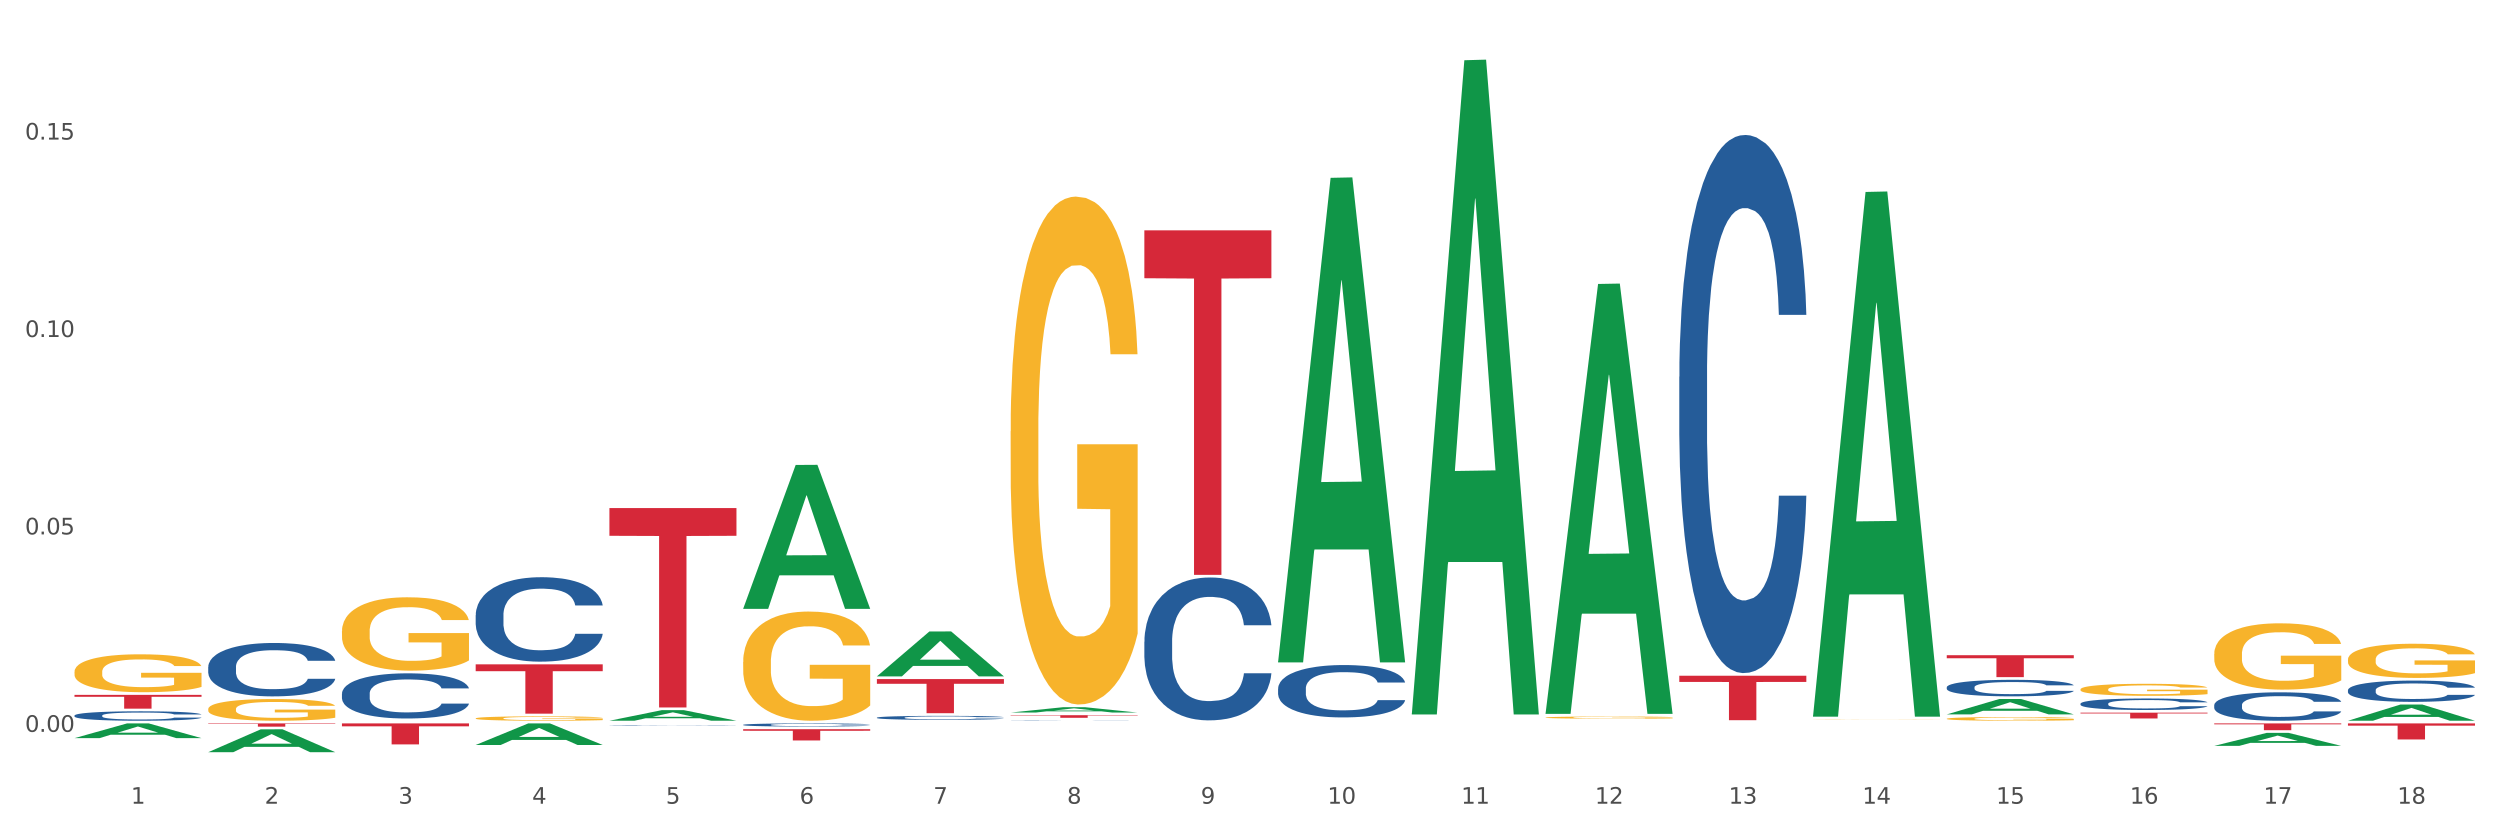 <?xml version="1.0" encoding="utf-8" standalone="no"?>
<!DOCTYPE svg PUBLIC "-//W3C//DTD SVG 1.1//EN"
  "http://www.w3.org/Graphics/SVG/1.1/DTD/svg11.dtd">
<svg xmlns:xlink="http://www.w3.org/1999/xlink" width="1080pt" height="360pt" viewBox="0 0 1080 360" xmlns="http://www.w3.org/2000/svg" version="1.1">
 <rect x="0" y="0" width="1080" height="360" fill="#333333" stroke="none"/>
 <defs>
  <style type="text/css">*{stroke-linejoin: round; stroke-linecap: butt}</style>
 </defs>
 <g id="figure_1">
  <g id="patch_1">
   <path d="M 0 360 
L 1080 360 
L 1080 0 
L 0 0 
z
" style="fill: #ffffff; stroke: #ffffff; stroke-linejoin: miter"/>
  </g>
  <g id="axes_1">
   <g id="matplotlib.axis_1">
    <g id="xtick_1">
     <g id="text_1">
      <!-- 1 -->
      <g style="fill: #4d4d4d" transform="translate(56.563 347.204) scale(0.096 -0.096)">
       <defs>
        <path id="DejaVuSans-31" d="M 794 531 
L 1825 531 
L 1825 4091 
L 703 3866 
L 703 4441 
L 1819 4666 
L 2450 4666 
L 2450 531 
L 3481 531 
L 3481 0 
L 794 0 
L 794 531 
z
" transform="scale(0.016)"/>
       </defs>
       <use xlink:href="#DejaVuSans-31"/>
      </g>
     </g>
    </g>
    <g id="xtick_2">
     <g id="text_2">
      <!-- 2 -->
      <g style="fill: #4d4d4d" transform="translate(114.336 347.204) scale(0.096 -0.096)">
       <defs>
        <path id="DejaVuSans-32" d="M 1228 531 
L 3431 531 
L 3431 0 
L 469 0 
L 469 531 
Q 828 903 1448 1529 
Q 2069 2156 2228 2338 
Q 2531 2678 2651 2914 
Q 2772 3150 2772 3378 
Q 2772 3750 2511 3984 
Q 2250 4219 1831 4219 
Q 1534 4219 1204 4116 
Q 875 4013 500 3803 
L 500 4441 
Q 881 4594 1212 4672 
Q 1544 4750 1819 4750 
Q 2544 4750 2975 4387 
Q 3406 4025 3406 3419 
Q 3406 3131 3298 2873 
Q 3191 2616 2906 2266 
Q 2828 2175 2409 1742 
Q 1991 1309 1228 531 
z
" transform="scale(0.016)"/>
       </defs>
       <use xlink:href="#DejaVuSans-32"/>
      </g>
     </g>
    </g>
    <g id="xtick_3">
     <g id="text_3">
      <!-- 3 -->
      <g style="fill: #4d4d4d" transform="translate(172.109 347.204) scale(0.096 -0.096)">
       <defs>
        <path id="DejaVuSans-33" d="M 2597 2516 
Q 3050 2419 3304 2112 
Q 3559 1806 3559 1356 
Q 3559 666 3084 287 
Q 2609 -91 1734 -91 
Q 1441 -91 1130 -33 
Q 819 25 488 141 
L 488 750 
Q 750 597 1062 519 
Q 1375 441 1716 441 
Q 2309 441 2620 675 
Q 2931 909 2931 1356 
Q 2931 1769 2642 2001 
Q 2353 2234 1838 2234 
L 1294 2234 
L 1294 2753 
L 1863 2753 
Q 2328 2753 2575 2939 
Q 2822 3125 2822 3475 
Q 2822 3834 2567 4026 
Q 2313 4219 1838 4219 
Q 1578 4219 1281 4162 
Q 984 4106 628 3988 
L 628 4550 
Q 988 4650 1302 4700 
Q 1616 4750 1894 4750 
Q 2613 4750 3031 4423 
Q 3450 4097 3450 3541 
Q 3450 3153 3228 2886 
Q 3006 2619 2597 2516 
z
" transform="scale(0.016)"/>
       </defs>
       <use xlink:href="#DejaVuSans-33"/>
      </g>
     </g>
    </g>
    <g id="xtick_4">
     <g id="text_4">
      <!-- 4 -->
      <g style="fill: #4d4d4d" transform="translate(229.882 347.204) scale(0.096 -0.096)">
       <defs>
        <path id="DejaVuSans-34" d="M 2419 4116 
L 825 1625 
L 2419 1625 
L 2419 4116 
z
M 2253 4666 
L 3047 4666 
L 3047 1625 
L 3713 1625 
L 3713 1100 
L 3047 1100 
L 3047 0 
L 2419 0 
L 2419 1100 
L 313 1100 
L 313 1709 
L 2253 4666 
z
" transform="scale(0.016)"/>
       </defs>
       <use xlink:href="#DejaVuSans-34"/>
      </g>
     </g>
    </g>
    <g id="xtick_5">
     <g id="text_5">
      <!-- 5 -->
      <g style="fill: #4d4d4d" transform="translate(287.655 347.204) scale(0.096 -0.096)">
       <defs>
        <path id="DejaVuSans-35" d="M 691 4666 
L 3169 4666 
L 3169 4134 
L 1269 4134 
L 1269 2991 
Q 1406 3038 1543 3061 
Q 1681 3084 1819 3084 
Q 2600 3084 3056 2656 
Q 3513 2228 3513 1497 
Q 3513 744 3044 326 
Q 2575 -91 1722 -91 
Q 1428 -91 1123 -41 
Q 819 9 494 109 
L 494 744 
Q 775 591 1075 516 
Q 1375 441 1709 441 
Q 2250 441 2565 725 
Q 2881 1009 2881 1497 
Q 2881 1984 2565 2268 
Q 2250 2553 1709 2553 
Q 1456 2553 1204 2497 
Q 953 2441 691 2322 
L 691 4666 
z
" transform="scale(0.016)"/>
       </defs>
       <use xlink:href="#DejaVuSans-35"/>
      </g>
     </g>
    </g>
    <g id="xtick_6">
     <g id="text_6">
      <!-- 6 -->
      <g style="fill: #4d4d4d" transform="translate(345.428 347.204) scale(0.096 -0.096)">
       <defs>
        <path id="DejaVuSans-36" d="M 2113 2584 
Q 1688 2584 1439 2293 
Q 1191 2003 1191 1497 
Q 1191 994 1439 701 
Q 1688 409 2113 409 
Q 2538 409 2786 701 
Q 3034 994 3034 1497 
Q 3034 2003 2786 2293 
Q 2538 2584 2113 2584 
z
M 3366 4563 
L 3366 3988 
Q 3128 4100 2886 4159 
Q 2644 4219 2406 4219 
Q 1781 4219 1451 3797 
Q 1122 3375 1075 2522 
Q 1259 2794 1537 2939 
Q 1816 3084 2150 3084 
Q 2853 3084 3261 2657 
Q 3669 2231 3669 1497 
Q 3669 778 3244 343 
Q 2819 -91 2113 -91 
Q 1303 -91 875 529 
Q 447 1150 447 2328 
Q 447 3434 972 4092 
Q 1497 4750 2381 4750 
Q 2619 4750 2861 4703 
Q 3103 4656 3366 4563 
z
" transform="scale(0.016)"/>
       </defs>
       <use xlink:href="#DejaVuSans-36"/>
      </g>
     </g>
    </g>
    <g id="xtick_7">
     <g id="text_7">
      <!-- 7 -->
      <g style="fill: #4d4d4d" transform="translate(403.201 347.204) scale(0.096 -0.096)">
       <defs>
        <path id="DejaVuSans-37" d="M 525 4666 
L 3525 4666 
L 3525 4397 
L 1831 0 
L 1172 0 
L 2766 4134 
L 525 4134 
L 525 4666 
z
" transform="scale(0.016)"/>
       </defs>
       <use xlink:href="#DejaVuSans-37"/>
      </g>
     </g>
    </g>
    <g id="xtick_8">
     <g id="text_8">
      <!-- 8 -->
      <g style="fill: #4d4d4d" transform="translate(460.974 347.204) scale(0.096 -0.096)">
       <defs>
        <path id="DejaVuSans-38" d="M 2034 2216 
Q 1584 2216 1326 1975 
Q 1069 1734 1069 1313 
Q 1069 891 1326 650 
Q 1584 409 2034 409 
Q 2484 409 2743 651 
Q 3003 894 3003 1313 
Q 3003 1734 2745 1975 
Q 2488 2216 2034 2216 
z
M 1403 2484 
Q 997 2584 770 2862 
Q 544 3141 544 3541 
Q 544 4100 942 4425 
Q 1341 4750 2034 4750 
Q 2731 4750 3128 4425 
Q 3525 4100 3525 3541 
Q 3525 3141 3298 2862 
Q 3072 2584 2669 2484 
Q 3125 2378 3379 2068 
Q 3634 1759 3634 1313 
Q 3634 634 3220 271 
Q 2806 -91 2034 -91 
Q 1263 -91 848 271 
Q 434 634 434 1313 
Q 434 1759 690 2068 
Q 947 2378 1403 2484 
z
M 1172 3481 
Q 1172 3119 1398 2916 
Q 1625 2713 2034 2713 
Q 2441 2713 2670 2916 
Q 2900 3119 2900 3481 
Q 2900 3844 2670 4047 
Q 2441 4250 2034 4250 
Q 1625 4250 1398 4047 
Q 1172 3844 1172 3481 
z
" transform="scale(0.016)"/>
       </defs>
       <use xlink:href="#DejaVuSans-38"/>
      </g>
     </g>
    </g>
    <g id="xtick_9">
     <g id="text_9">
      <!-- 9 -->
      <g style="fill: #4d4d4d" transform="translate(518.747 347.204) scale(0.096 -0.096)">
       <defs>
        <path id="DejaVuSans-39" d="M 703 97 
L 703 672 
Q 941 559 1184 500 
Q 1428 441 1663 441 
Q 2288 441 2617 861 
Q 2947 1281 2994 2138 
Q 2813 1869 2534 1725 
Q 2256 1581 1919 1581 
Q 1219 1581 811 2004 
Q 403 2428 403 3163 
Q 403 3881 828 4315 
Q 1253 4750 1959 4750 
Q 2769 4750 3195 4129 
Q 3622 3509 3622 2328 
Q 3622 1225 3098 567 
Q 2575 -91 1691 -91 
Q 1453 -91 1209 -44 
Q 966 3 703 97 
z
M 1959 2075 
Q 2384 2075 2632 2365 
Q 2881 2656 2881 3163 
Q 2881 3666 2632 3958 
Q 2384 4250 1959 4250 
Q 1534 4250 1286 3958 
Q 1038 3666 1038 3163 
Q 1038 2656 1286 2365 
Q 1534 2075 1959 2075 
z
" transform="scale(0.016)"/>
       </defs>
       <use xlink:href="#DejaVuSans-39"/>
      </g>
     </g>
    </g>
    <g id="xtick_10">
     <g id="text_10">
      <!-- 10 -->
      <g style="fill: #4d4d4d" transform="translate(573.466 347.204) scale(0.096 -0.096)">
       <defs>
        <path id="DejaVuSans-30" d="M 2034 4250 
Q 1547 4250 1301 3770 
Q 1056 3291 1056 2328 
Q 1056 1369 1301 889 
Q 1547 409 2034 409 
Q 2525 409 2770 889 
Q 3016 1369 3016 2328 
Q 3016 3291 2770 3770 
Q 2525 4250 2034 4250 
z
M 2034 4750 
Q 2819 4750 3233 4129 
Q 3647 3509 3647 2328 
Q 3647 1150 3233 529 
Q 2819 -91 2034 -91 
Q 1250 -91 836 529 
Q 422 1150 422 2328 
Q 422 3509 836 4129 
Q 1250 4750 2034 4750 
z
" transform="scale(0.016)"/>
       </defs>
       <use xlink:href="#DejaVuSans-31"/>
       <use xlink:href="#DejaVuSans-30" transform="translate(63.623 0)"/>
      </g>
     </g>
    </g>
    <g id="xtick_11">
     <g id="text_11">
      <!-- 11 -->
      <g style="fill: #4d4d4d" transform="translate(631.239 347.204) scale(0.096 -0.096)">
       <use xlink:href="#DejaVuSans-31"/>
       <use xlink:href="#DejaVuSans-31" transform="translate(63.623 0)"/>
      </g>
     </g>
    </g>
    <g id="xtick_12">
     <g id="text_12">
      <!-- 12 -->
      <g style="fill: #4d4d4d" transform="translate(689.012 347.204) scale(0.096 -0.096)">
       <use xlink:href="#DejaVuSans-31"/>
       <use xlink:href="#DejaVuSans-32" transform="translate(63.623 0)"/>
      </g>
     </g>
    </g>
    <g id="xtick_13">
     <g id="text_13">
      <!-- 13 -->
      <g style="fill: #4d4d4d" transform="translate(746.785 347.204) scale(0.096 -0.096)">
       <use xlink:href="#DejaVuSans-31"/>
       <use xlink:href="#DejaVuSans-33" transform="translate(63.623 0)"/>
      </g>
     </g>
    </g>
    <g id="xtick_14">
     <g id="text_14">
      <!-- 14 -->
      <g style="fill: #4d4d4d" transform="translate(804.558 347.204) scale(0.096 -0.096)">
       <use xlink:href="#DejaVuSans-31"/>
       <use xlink:href="#DejaVuSans-34" transform="translate(63.623 0)"/>
      </g>
     </g>
    </g>
    <g id="xtick_15">
     <g id="text_15">
      <!-- 15 -->
      <g style="fill: #4d4d4d" transform="translate(862.331 347.204) scale(0.096 -0.096)">
       <use xlink:href="#DejaVuSans-31"/>
       <use xlink:href="#DejaVuSans-35" transform="translate(63.623 0)"/>
      </g>
     </g>
    </g>
    <g id="xtick_16">
     <g id="text_16">
      <!-- 16 -->
      <g style="fill: #4d4d4d" transform="translate(920.104 347.204) scale(0.096 -0.096)">
       <use xlink:href="#DejaVuSans-31"/>
       <use xlink:href="#DejaVuSans-36" transform="translate(63.623 0)"/>
      </g>
     </g>
    </g>
    <g id="xtick_17">
     <g id="text_17">
      <!-- 17 -->
      <g style="fill: #4d4d4d" transform="translate(977.877 347.204) scale(0.096 -0.096)">
       <use xlink:href="#DejaVuSans-31"/>
       <use xlink:href="#DejaVuSans-37" transform="translate(63.623 0)"/>
      </g>
     </g>
    </g>
    <g id="xtick_18">
     <g id="text_18">
      <!-- 18 -->
      <g style="fill: #4d4d4d" transform="translate(1035.65 347.204) scale(0.096 -0.096)">
       <use xlink:href="#DejaVuSans-31"/>
       <use xlink:href="#DejaVuSans-38" transform="translate(63.623 0)"/>
      </g>
     </g>
    </g>
    <g id="xtick_19"/>
    <g id="xtick_20"/>
    <g id="xtick_21"/>
    <g id="xtick_22"/>
    <g id="xtick_23"/>
    <g id="xtick_24"/>
    <g id="xtick_25"/>
    <g id="xtick_26"/>
    <g id="xtick_27"/>
    <g id="xtick_28"/>
    <g id="xtick_29"/>
    <g id="xtick_30"/>
    <g id="xtick_31"/>
    <g id="xtick_32"/>
    <g id="xtick_33"/>
    <g id="xtick_34"/>
    <g id="xtick_35"/>
   </g>
   <g id="matplotlib.axis_2">
    <g id="ytick_1">
     <g id="text_19">
      <!-- 0.00 -->
      <g style="fill: #4d4d4d" transform="translate(10.8 316.157) scale(0.096 -0.096)">
       <defs>
        <path id="DejaVuSans-2e" d="M 684 794 
L 1344 794 
L 1344 0 
L 684 0 
L 684 794 
z
" transform="scale(0.016)"/>
       </defs>
       <use xlink:href="#DejaVuSans-30"/>
       <use xlink:href="#DejaVuSans-2e" transform="translate(63.623 0)"/>
       <use xlink:href="#DejaVuSans-30" transform="translate(95.41 0)"/>
       <use xlink:href="#DejaVuSans-30" transform="translate(159.033 0)"/>
      </g>
     </g>
    </g>
    <g id="ytick_2">
     <g id="text_20">
      <!-- 0.05 -->
      <g style="fill: #4d4d4d" transform="translate(10.8 230.871) scale(0.096 -0.096)">
       <use xlink:href="#DejaVuSans-30"/>
       <use xlink:href="#DejaVuSans-2e" transform="translate(63.623 0)"/>
       <use xlink:href="#DejaVuSans-30" transform="translate(95.41 0)"/>
       <use xlink:href="#DejaVuSans-35" transform="translate(159.033 0)"/>
      </g>
     </g>
    </g>
    <g id="ytick_3">
     <g id="text_21">
      <!-- 0.10 -->
      <g style="fill: #4d4d4d" transform="translate(10.8 145.585) scale(0.096 -0.096)">
       <use xlink:href="#DejaVuSans-30"/>
       <use xlink:href="#DejaVuSans-2e" transform="translate(63.623 0)"/>
       <use xlink:href="#DejaVuSans-31" transform="translate(95.41 0)"/>
       <use xlink:href="#DejaVuSans-30" transform="translate(159.033 0)"/>
      </g>
     </g>
    </g>
    <g id="ytick_4">
     <g id="text_22">
      <!-- 0.15 -->
      <g style="fill: #4d4d4d" transform="translate(10.8 60.299) scale(0.096 -0.096)">
       <use xlink:href="#DejaVuSans-30"/>
       <use xlink:href="#DejaVuSans-2e" transform="translate(63.623 0)"/>
       <use xlink:href="#DejaVuSans-31" transform="translate(95.41 0)"/>
       <use xlink:href="#DejaVuSans-35" transform="translate(159.033 0)"/>
      </g>
     </g>
    </g>
    <g id="ytick_5"/>
    <g id="ytick_6"/>
    <g id="ytick_7"/>
    <g id="ytick_8"/>
   </g>
   <g id="PolyCollection_1">
    <path d="M 32.175 318.872 
L 32.232 318.866 
L 54.864 312.515 
L 64.257 312.509 
L 87.059 318.884 
L 76.196 318.884 
L 71.273 317.399 
L 47.905 317.399 
L 47.735 317.423 
L 42.982 318.884 
L 32.175 318.884 
L 32.175 318.872 
L 50.847 316.513 
L 68.331 316.507 
L 59.674 313.868 
L 59.561 313.856 
L 59.447 313.874 
L 50.79 316.507 
L 50.847 316.513 
L 32.175 318.872 
z
" clip-path="url(#p2cbf49e5dd)" style="fill: #109648"/>
    <path d="M 89.948 324.931 
L 90.005 324.922 
L 112.637 315.063 
L 122.03 315.054 
L 144.832 324.95 
L 133.969 324.95 
L 129.046 322.645 
L 105.678 322.645 
L 105.508 322.682 
L 100.755 324.95 
L 89.948 324.95 
L 89.948 324.931 
L 108.62 321.27 
L 126.104 321.261 
L 117.447 317.163 
L 117.334 317.145 
L 117.22 317.172 
L 108.563 321.261 
L 108.62 321.27 
L 89.948 324.931 
z
" clip-path="url(#p2cbf49e5dd)" style="fill: #109648"/>
    <path d="M 205.494 321.82 
L 205.551 321.811 
L 228.183 312.518 
L 237.576 312.509 
L 260.378 321.837 
L 249.515 321.837 
L 244.592 319.665 
L 221.224 319.665 
L 221.054 319.7 
L 216.301 321.837 
L 205.494 321.837 
L 205.494 321.82 
L 224.166 318.369 
L 241.65 318.36 
L 232.993 314.498 
L 232.88 314.48 
L 232.766 314.506 
L 224.109 318.36 
L 224.166 318.369 
L 205.494 321.82 
z
" clip-path="url(#p2cbf49e5dd)" style="fill: #109648"/>
    <path d="M 263.267 311.354 
L 263.324 311.349 
L 285.956 306.771 
L 295.349 306.767 
L 318.151 311.362 
L 307.288 311.362 
L 302.365 310.292 
L 278.997 310.292 
L 278.827 310.309 
L 274.074 311.362 
L 263.267 311.362 
L 263.267 311.354 
L 281.939 309.654 
L 299.423 309.649 
L 290.766 307.746 
L 290.653 307.738 
L 290.539 307.751 
L 281.882 309.649 
L 281.939 309.654 
L 263.267 311.354 
z
" clip-path="url(#p2cbf49e5dd)" style="fill: #109648"/>
    <path d="M 321.04 262.923 
L 321.096 262.865 
L 343.729 200.86 
L 353.122 200.802 
L 375.924 263.04 
L 365.061 263.04 
L 360.138 248.547 
L 336.77 248.547 
L 336.6 248.781 
L 331.847 263.04 
L 321.04 263.04 
L 321.04 262.923 
L 339.712 239.898 
L 357.196 239.84 
L 348.539 214.068 
L 348.425 213.951 
L 348.312 214.126 
L 339.655 239.84 
L 339.712 239.898 
L 321.04 262.923 
z
" clip-path="url(#p2cbf49e5dd)" style="fill: #109648"/>
    <path d="M 378.813 292.167 
L 378.869 292.149 
L 401.502 272.792 
L 410.895 272.774 
L 433.697 292.203 
L 422.834 292.203 
L 417.911 287.679 
L 394.543 287.679 
L 394.373 287.752 
L 389.62 292.203 
L 378.813 292.203 
L 378.813 292.167 
L 397.485 284.979 
L 414.969 284.961 
L 406.312 276.915 
L 406.198 276.879 
L 406.085 276.933 
L 397.428 284.961 
L 397.485 284.979 
L 378.813 292.167 
z
" clip-path="url(#p2cbf49e5dd)" style="fill: #109648"/>
    <path d="M 956.543 282.513 
L 956.607 282.487 
L 956.607 281.545 
L 956.737 280.733 
L 957.385 278.77 
L 958.357 277.147 
L 959.07 276.283 
L 959.783 275.576 
L 960.625 274.87 
L 961.662 274.137 
L 963.541 273.063 
L 964.707 272.514 
L 966.133 271.938 
L 968.725 271.1 
L 970.604 270.629 
L 972.548 270.236 
L 975.723 269.765 
L 977.797 269.556 
L 980 269.399 
L 982.656 269.294 
L 984.665 269.268 
L 989.072 269.346 
L 992.83 269.582 
L 994.644 269.765 
L 996.977 270.079 
L 998.208 270.289 
L 1000.217 270.707 
L 1002.29 271.257 
L 1003.716 271.728 
L 1005.854 272.618 
L 1007.474 273.508 
L 1008.965 274.608 
L 1009.742 275.367 
L 1010.325 276.074 
L 1010.844 276.885 
L 1011.362 278.168 
L 999.698 278.168 
L 999.245 277.252 
L 998.532 276.388 
L 997.495 275.55 
L 996.588 275.027 
L 995.033 274.372 
L 993.607 273.953 
L 992.117 273.639 
L 990.303 273.377 
L 988.877 273.247 
L 986.868 273.142 
L 982.916 273.168 
L 980.259 273.377 
L 978.445 273.639 
L 977.278 273.875 
L 976.241 274.137 
L 975.075 274.503 
L 973.714 275.053 
L 972.742 275.55 
L 971.77 276.178 
L 970.993 276.807 
L 970.28 277.54 
L 969.697 278.325 
L 969.243 279.136 
L 968.854 280.131 
L 968.53 281.78 
L 968.53 285.366 
L 968.66 286.178 
L 968.984 287.251 
L 969.373 288.063 
L 970.021 289.031 
L 970.604 289.686 
L 971.706 290.628 
L 972.937 291.413 
L 973.909 291.911 
L 974.881 292.329 
L 976.565 292.905 
L 978.445 293.377 
L 980.065 293.664 
L 982.268 293.926 
L 983.758 294.031 
L 985.054 294.083 
L 988.229 294.083 
L 990.497 294.005 
L 993.024 293.822 
L 994.968 293.586 
L 996.588 293.298 
L 998.403 292.827 
L 999.569 292.382 
L 999.569 286.911 
L 985.313 286.885 
L 985.313 283.246 
L 1011.427 283.246 
L 1011.427 293.926 
L 1010.325 294.476 
L 1009.094 294.973 
L 1007.798 295.418 
L 1005.854 295.968 
L 1003.522 296.492 
L 1001.448 296.858 
L 999.245 297.172 
L 996.653 297.46 
L 993.283 297.722 
L 991.21 297.827 
L 988.618 297.905 
L 985.572 297.931 
L 982.916 297.879 
L 980.324 297.748 
L 977.602 297.512 
L 974.945 297.172 
L 972.937 296.832 
L 970.928 296.413 
L 968.79 295.863 
L 967.105 295.34 
L 965.809 294.869 
L 964.383 294.267 
L 962.828 293.481 
L 961.662 292.774 
L 960.625 292.042 
L 959.523 291.099 
L 958.746 290.288 
L 957.968 289.267 
L 957.515 288.508 
L 956.996 287.33 
L 956.607 285.681 
L 956.543 282.513 
z
" clip-path="url(#p2cbf49e5dd)" style="fill: #f7b32b"/>
    <path d="M 898.77 297.803 
L 898.835 297.798 
L 898.835 297.627 
L 898.964 297.48 
L 899.612 297.124 
L 900.584 296.829 
L 901.297 296.672 
L 902.01 296.544 
L 902.852 296.416 
L 903.889 296.283 
L 905.768 296.088 
L 906.934 295.989 
L 908.36 295.884 
L 910.952 295.732 
L 912.831 295.647 
L 914.775 295.575 
L 917.95 295.49 
L 920.024 295.452 
L 922.227 295.423 
L 924.884 295.404 
L 926.892 295.4 
L 931.299 295.414 
L 935.057 295.457 
L 936.871 295.49 
L 939.204 295.547 
L 940.435 295.585 
L 942.444 295.661 
L 944.517 295.761 
L 945.943 295.846 
L 948.081 296.008 
L 949.701 296.169 
L 951.192 296.369 
L 951.969 296.506 
L 952.552 296.634 
L 953.071 296.782 
L 953.589 297.014 
L 941.926 297.014 
L 941.472 296.848 
L 940.759 296.691 
L 939.722 296.539 
L 938.815 296.444 
L 937.26 296.326 
L 935.834 296.25 
L 934.344 296.193 
L 932.53 296.145 
L 931.104 296.122 
L 929.095 296.103 
L 925.143 296.107 
L 922.486 296.145 
L 920.672 296.193 
L 919.505 296.236 
L 918.468 296.283 
L 917.302 296.35 
L 915.941 296.449 
L 914.969 296.539 
L 913.997 296.653 
L 913.22 296.767 
L 912.507 296.9 
L 911.924 297.043 
L 911.47 297.19 
L 911.081 297.371 
L 910.757 297.67 
L 910.757 298.32 
L 910.887 298.468 
L 911.211 298.662 
L 911.6 298.81 
L 912.248 298.985 
L 912.831 299.104 
L 913.933 299.275 
L 915.164 299.418 
L 916.136 299.508 
L 917.108 299.584 
L 918.792 299.688 
L 920.672 299.774 
L 922.292 299.826 
L 924.495 299.874 
L 925.985 299.893 
L 927.281 299.902 
L 930.456 299.902 
L 932.724 299.888 
L 935.251 299.855 
L 937.195 299.812 
L 938.815 299.76 
L 940.63 299.674 
L 941.796 299.593 
L 941.796 298.601 
L 927.54 298.596 
L 927.54 297.936 
L 953.654 297.936 
L 953.654 299.874 
L 952.552 299.973 
L 951.321 300.064 
L 950.025 300.144 
L 948.081 300.244 
L 945.749 300.339 
L 943.675 300.405 
L 941.472 300.462 
L 938.88 300.515 
L 935.51 300.562 
L 933.437 300.581 
L 930.845 300.595 
L 927.799 300.6 
L 925.143 300.591 
L 922.551 300.567 
L 919.829 300.524 
L 917.172 300.462 
L 915.164 300.401 
L 913.155 300.325 
L 911.017 300.225 
L 909.332 300.13 
L 908.036 300.045 
L 906.61 299.935 
L 905.055 299.793 
L 903.889 299.665 
L 902.852 299.532 
L 901.75 299.361 
L 900.973 299.213 
L 900.195 299.028 
L 899.742 298.89 
L 899.223 298.677 
L 898.835 298.377 
L 898.77 297.803 
z
" clip-path="url(#p2cbf49e5dd)" style="fill: #f7b32b"/>
    <path d="M 840.997 310.504 
L 841.062 310.503 
L 841.062 310.45 
L 841.191 310.405 
L 841.839 310.296 
L 842.811 310.206 
L 843.524 310.158 
L 844.237 310.118 
L 845.079 310.079 
L 846.116 310.038 
L 847.995 309.978 
L 849.161 309.948 
L 850.587 309.916 
L 853.179 309.869 
L 855.058 309.843 
L 857.002 309.821 
L 860.177 309.795 
L 862.251 309.783 
L 864.454 309.774 
L 867.111 309.769 
L 869.119 309.767 
L 873.526 309.771 
L 877.284 309.785 
L 879.098 309.795 
L 881.431 309.812 
L 882.662 309.824 
L 884.671 309.847 
L 886.744 309.878 
L 888.17 309.904 
L 890.308 309.954 
L 891.928 310.003 
L 893.419 310.064 
L 894.196 310.107 
L 894.779 310.146 
L 895.298 310.191 
L 895.816 310.262 
L 884.153 310.262 
L 883.699 310.211 
L 882.986 310.163 
L 881.949 310.117 
L 881.042 310.088 
L 879.487 310.051 
L 878.061 310.028 
L 876.571 310.01 
L 874.757 309.996 
L 873.331 309.989 
L 871.322 309.983 
L 867.37 309.984 
L 864.713 309.996 
L 862.899 310.01 
L 861.732 310.024 
L 860.695 310.038 
L 859.529 310.058 
L 858.168 310.089 
L 857.196 310.117 
L 856.224 310.152 
L 855.447 310.187 
L 854.734 310.227 
L 854.151 310.271 
L 853.697 310.316 
L 853.308 310.372 
L 852.984 310.464 
L 852.984 310.663 
L 853.114 310.708 
L 853.438 310.768 
L 853.827 310.813 
L 854.475 310.867 
L 855.058 310.903 
L 856.16 310.956 
L 857.391 311 
L 858.363 311.027 
L 859.335 311.051 
L 861.019 311.083 
L 862.899 311.109 
L 864.519 311.125 
L 866.722 311.139 
L 868.212 311.145 
L 869.508 311.148 
L 872.683 311.148 
L 874.951 311.144 
L 877.478 311.134 
L 879.422 311.121 
L 881.042 311.105 
L 882.857 311.078 
L 884.023 311.054 
L 884.023 310.749 
L 869.767 310.748 
L 869.767 310.545 
L 895.881 310.545 
L 895.881 311.139 
L 894.779 311.17 
L 893.548 311.198 
L 892.252 311.223 
L 890.308 311.253 
L 887.976 311.282 
L 885.902 311.303 
L 883.699 311.32 
L 881.107 311.336 
L 877.737 311.351 
L 875.664 311.357 
L 873.072 311.361 
L 870.026 311.362 
L 867.37 311.359 
L 864.778 311.352 
L 862.056 311.339 
L 859.4 311.32 
L 857.391 311.301 
L 855.382 311.278 
L 853.244 311.247 
L 851.559 311.218 
L 850.263 311.192 
L 848.837 311.158 
L 847.282 311.115 
L 846.116 311.075 
L 845.079 311.035 
L 843.977 310.982 
L 843.2 310.937 
L 842.422 310.88 
L 841.969 310.838 
L 841.45 310.772 
L 841.062 310.681 
L 840.997 310.504 
z
" clip-path="url(#p2cbf49e5dd)" style="fill: #f7b32b"/>
    <path d="M 205.494 310.341 
L 205.559 310.34 
L 205.559 310.277 
L 205.688 310.224 
L 206.336 310.094 
L 207.308 309.986 
L 208.021 309.929 
L 208.734 309.882 
L 209.576 309.835 
L 210.613 309.787 
L 212.492 309.716 
L 213.659 309.679 
L 215.084 309.641 
L 217.676 309.586 
L 219.555 309.554 
L 221.499 309.528 
L 224.674 309.497 
L 226.748 309.483 
L 228.951 309.473 
L 231.608 309.466 
L 233.616 309.464 
L 238.023 309.47 
L 241.781 309.485 
L 243.595 309.497 
L 245.928 309.518 
L 247.159 309.532 
L 249.168 309.56 
L 251.242 309.596 
L 252.667 309.627 
L 254.806 309.686 
L 256.426 309.745 
L 257.916 309.818 
L 258.694 309.868 
L 259.277 309.915 
L 259.795 309.969 
L 260.313 310.054 
L 248.65 310.054 
L 248.196 309.993 
L 247.483 309.936 
L 246.447 309.88 
L 245.539 309.846 
L 243.984 309.802 
L 242.559 309.775 
L 241.068 309.754 
L 239.254 309.736 
L 237.828 309.728 
L 235.82 309.721 
L 231.867 309.723 
L 229.21 309.736 
L 227.396 309.754 
L 226.229 309.769 
L 225.193 309.787 
L 224.026 309.811 
L 222.666 309.847 
L 221.694 309.88 
L 220.722 309.922 
L 219.944 309.964 
L 219.231 310.012 
L 218.648 310.064 
L 218.194 310.118 
L 217.806 310.184 
L 217.482 310.293 
L 217.482 310.53 
L 217.611 310.584 
L 217.935 310.655 
L 218.324 310.709 
L 218.972 310.773 
L 219.555 310.816 
L 220.657 310.879 
L 221.888 310.931 
L 222.86 310.964 
L 223.832 310.991 
L 225.517 311.03 
L 227.396 311.061 
L 229.016 311.08 
L 231.219 311.097 
L 232.709 311.104 
L 234.005 311.108 
L 237.18 311.108 
L 239.448 311.102 
L 241.975 311.09 
L 243.919 311.075 
L 245.539 311.056 
L 247.354 311.024 
L 248.52 310.995 
L 248.52 310.633 
L 234.264 310.631 
L 234.264 310.39 
L 260.378 310.39 
L 260.378 311.097 
L 259.277 311.134 
L 258.046 311.167 
L 256.75 311.196 
L 254.806 311.232 
L 252.473 311.267 
L 250.399 311.291 
L 248.196 311.312 
L 245.604 311.331 
L 242.235 311.349 
L 240.161 311.355 
L 237.569 311.361 
L 234.524 311.362 
L 231.867 311.359 
L 229.275 311.35 
L 226.553 311.335 
L 223.897 311.312 
L 221.888 311.29 
L 219.879 311.262 
L 217.741 311.225 
L 216.056 311.191 
L 214.76 311.16 
L 213.335 311.12 
L 211.779 311.068 
L 210.613 311.021 
L 209.576 310.972 
L 208.475 310.91 
L 207.697 310.856 
L 206.92 310.789 
L 206.466 310.738 
L 205.948 310.66 
L 205.559 310.551 
L 205.494 310.341 
z
" clip-path="url(#p2cbf49e5dd)" style="fill: #f7b32b"/>
    <path d="M 1014.316 311.349 
L 1014.372 311.343 
L 1037.005 304.355 
L 1046.398 304.349 
L 1069.2 311.362 
L 1058.336 311.362 
L 1053.414 309.729 
L 1030.045 309.729 
L 1029.876 309.756 
L 1025.123 311.362 
L 1014.316 311.362 
L 1014.316 311.349 
L 1032.988 308.755 
L 1050.471 308.748 
L 1041.814 305.844 
L 1041.701 305.831 
L 1041.588 305.85 
L 1032.931 308.748 
L 1032.988 308.755 
L 1014.316 311.349 
z
" clip-path="url(#p2cbf49e5dd)" style="fill: #109648"/>
    <path d="M 1014.316 284.919 
L 1014.38 284.905 
L 1014.38 284.42 
L 1014.51 284.001 
L 1015.158 282.99 
L 1016.13 282.153 
L 1016.843 281.708 
L 1017.556 281.344 
L 1018.398 280.98 
L 1019.435 280.602 
L 1021.314 280.049 
L 1022.48 279.766 
L 1023.906 279.469 
L 1026.498 279.037 
L 1028.377 278.794 
L 1030.321 278.592 
L 1033.496 278.349 
L 1035.57 278.241 
L 1037.773 278.16 
L 1040.429 278.106 
L 1042.438 278.093 
L 1046.845 278.133 
L 1050.603 278.255 
L 1052.417 278.349 
L 1054.75 278.511 
L 1055.981 278.619 
L 1057.99 278.835 
L 1060.063 279.118 
L 1061.489 279.361 
L 1063.627 279.819 
L 1065.247 280.278 
L 1066.738 280.845 
L 1067.515 281.236 
L 1068.098 281.6 
L 1068.617 282.018 
L 1069.135 282.679 
L 1057.471 282.679 
L 1057.018 282.207 
L 1056.305 281.762 
L 1055.268 281.33 
L 1054.361 281.061 
L 1052.806 280.723 
L 1051.38 280.507 
L 1049.89 280.346 
L 1048.076 280.211 
L 1046.65 280.143 
L 1044.641 280.089 
L 1040.689 280.103 
L 1038.032 280.211 
L 1036.218 280.346 
L 1035.051 280.467 
L 1034.014 280.602 
L 1032.848 280.791 
L 1031.487 281.074 
L 1030.515 281.33 
L 1029.543 281.654 
L 1028.766 281.978 
L 1028.053 282.356 
L 1027.47 282.76 
L 1027.016 283.178 
L 1026.627 283.691 
L 1026.303 284.541 
L 1026.303 286.389 
L 1026.433 286.807 
L 1026.757 287.36 
L 1027.146 287.779 
L 1027.794 288.278 
L 1028.377 288.615 
L 1029.479 289.101 
L 1030.71 289.505 
L 1031.682 289.762 
L 1032.654 289.978 
L 1034.338 290.274 
L 1036.218 290.517 
L 1037.838 290.666 
L 1040.041 290.8 
L 1041.531 290.854 
L 1042.827 290.881 
L 1046.002 290.881 
L 1048.27 290.841 
L 1050.797 290.746 
L 1052.741 290.625 
L 1054.361 290.477 
L 1056.176 290.234 
L 1057.342 290.004 
L 1057.342 287.185 
L 1043.086 287.172 
L 1043.086 285.296 
L 1069.2 285.296 
L 1069.2 290.8 
L 1068.098 291.084 
L 1066.867 291.34 
L 1065.571 291.569 
L 1063.627 291.853 
L 1061.295 292.122 
L 1059.221 292.311 
L 1057.018 292.473 
L 1054.426 292.622 
L 1051.056 292.756 
L 1048.983 292.81 
L 1046.391 292.851 
L 1043.345 292.864 
L 1040.689 292.837 
L 1038.097 292.77 
L 1035.375 292.649 
L 1032.718 292.473 
L 1030.71 292.298 
L 1028.701 292.082 
L 1026.563 291.799 
L 1024.878 291.529 
L 1023.582 291.286 
L 1022.156 290.976 
L 1020.601 290.571 
L 1019.435 290.207 
L 1018.398 289.829 
L 1017.296 289.343 
L 1016.519 288.925 
L 1015.741 288.399 
L 1015.288 288.008 
L 1014.769 287.401 
L 1014.38 286.551 
L 1014.316 284.919 
z
" clip-path="url(#p2cbf49e5dd)" style="fill: #f7b32b"/>
    <path d="M 147.721 272.677 
L 147.786 272.648 
L 147.786 271.605 
L 147.915 270.708 
L 148.563 268.536 
L 149.535 266.741 
L 150.248 265.785 
L 150.961 265.003 
L 151.803 264.222 
L 152.84 263.411 
L 154.719 262.224 
L 155.886 261.616 
L 157.311 260.979 
L 159.903 260.052 
L 161.782 259.531 
L 163.726 259.097 
L 166.901 258.576 
L 168.975 258.344 
L 171.178 258.17 
L 173.835 258.054 
L 175.844 258.025 
L 180.25 258.112 
L 184.008 258.373 
L 185.822 258.576 
L 188.155 258.923 
L 189.386 259.155 
L 191.395 259.618 
L 193.469 260.226 
L 194.894 260.747 
L 197.033 261.732 
L 198.653 262.716 
L 200.143 263.932 
L 200.921 264.772 
L 201.504 265.554 
L 202.022 266.451 
L 202.54 267.87 
L 190.877 267.87 
L 190.423 266.857 
L 189.71 265.901 
L 188.674 264.975 
L 187.766 264.395 
L 186.211 263.672 
L 184.786 263.208 
L 183.295 262.861 
L 181.481 262.571 
L 180.055 262.427 
L 178.047 262.311 
L 174.094 262.34 
L 171.437 262.571 
L 169.623 262.861 
L 168.456 263.121 
L 167.42 263.411 
L 166.253 263.816 
L 164.893 264.424 
L 163.921 264.975 
L 162.949 265.669 
L 162.171 266.364 
L 161.458 267.175 
L 160.875 268.044 
L 160.421 268.941 
L 160.033 270.042 
L 159.709 271.866 
L 159.709 275.833 
L 159.838 276.73 
L 160.162 277.917 
L 160.551 278.815 
L 161.199 279.886 
L 161.782 280.61 
L 162.884 281.653 
L 164.115 282.521 
L 165.087 283.071 
L 166.059 283.535 
L 167.744 284.172 
L 169.623 284.693 
L 171.243 285.011 
L 173.446 285.301 
L 174.936 285.417 
L 176.232 285.475 
L 179.407 285.475 
L 181.675 285.388 
L 184.203 285.185 
L 186.146 284.924 
L 187.766 284.606 
L 189.581 284.085 
L 190.747 283.593 
L 190.747 277.541 
L 176.491 277.512 
L 176.491 273.487 
L 202.605 273.487 
L 202.605 285.301 
L 201.504 285.909 
L 200.273 286.459 
L 198.977 286.951 
L 197.033 287.559 
L 194.7 288.138 
L 192.626 288.544 
L 190.423 288.891 
L 187.831 289.21 
L 184.462 289.499 
L 182.388 289.615 
L 179.796 289.702 
L 176.751 289.731 
L 174.094 289.673 
L 171.502 289.528 
L 168.78 289.268 
L 166.124 288.891 
L 164.115 288.515 
L 162.106 288.052 
L 159.968 287.444 
L 158.283 286.864 
L 156.987 286.343 
L 155.562 285.677 
L 154.006 284.809 
L 152.84 284.027 
L 151.803 283.216 
L 150.702 282.174 
L 149.924 281.276 
L 149.147 280.147 
L 148.693 279.307 
L 148.175 278.004 
L 147.786 276.18 
L 147.721 272.677 
z
" clip-path="url(#p2cbf49e5dd)" style="fill: #f7b32b"/>
    <path d="M 436.586 307.823 
L 436.642 307.821 
L 459.275 305.506 
L 468.668 305.504 
L 491.47 307.828 
L 480.606 307.828 
L 475.684 307.286 
L 452.316 307.286 
L 452.146 307.295 
L 447.393 307.828 
L 436.586 307.828 
L 436.586 307.823 
L 455.258 306.963 
L 472.742 306.961 
L 464.085 305.999 
L 463.971 305.995 
L 463.858 306.001 
L 455.201 306.961 
L 455.258 306.963 
L 436.586 307.823 
z
" clip-path="url(#p2cbf49e5dd)" style="fill: #109648"/>
    <path d="M 667.678 309.974 
L 667.743 309.973 
L 667.743 309.943 
L 667.872 309.916 
L 668.52 309.853 
L 669.492 309.8 
L 670.205 309.772 
L 670.918 309.749 
L 671.76 309.726 
L 672.797 309.702 
L 674.676 309.667 
L 675.842 309.649 
L 677.268 309.63 
L 679.86 309.603 
L 681.739 309.588 
L 683.683 309.575 
L 686.858 309.56 
L 688.932 309.553 
L 691.135 309.548 
L 693.792 309.544 
L 695.8 309.544 
L 700.207 309.546 
L 703.965 309.554 
L 705.779 309.56 
L 708.112 309.57 
L 709.343 309.577 
L 711.352 309.59 
L 713.426 309.608 
L 714.851 309.624 
L 716.989 309.653 
L 718.609 309.681 
L 720.1 309.717 
L 720.877 309.742 
L 721.461 309.765 
L 721.979 309.791 
L 722.497 309.833 
L 710.834 309.833 
L 710.38 309.803 
L 709.667 309.775 
L 708.63 309.748 
L 707.723 309.731 
L 706.168 309.71 
L 704.743 309.696 
L 703.252 309.686 
L 701.438 309.677 
L 700.012 309.673 
L 698.003 309.67 
L 694.051 309.67 
L 691.394 309.677 
L 689.58 309.686 
L 688.413 309.693 
L 687.377 309.702 
L 686.21 309.714 
L 684.849 309.732 
L 683.877 309.748 
L 682.905 309.768 
L 682.128 309.789 
L 681.415 309.813 
L 680.832 309.838 
L 680.378 309.865 
L 679.99 309.897 
L 679.666 309.951 
L 679.666 310.067 
L 679.795 310.094 
L 680.119 310.128 
L 680.508 310.155 
L 681.156 310.186 
L 681.739 310.208 
L 682.841 310.238 
L 684.072 310.264 
L 685.044 310.28 
L 686.016 310.294 
L 687.701 310.312 
L 689.58 310.328 
L 691.2 310.337 
L 693.403 310.346 
L 694.893 310.349 
L 696.189 310.351 
L 699.364 310.351 
L 701.632 310.348 
L 704.159 310.342 
L 706.103 310.334 
L 707.723 310.325 
L 709.538 310.31 
L 710.704 310.295 
L 710.704 310.117 
L 696.448 310.117 
L 696.448 309.998 
L 722.562 309.998 
L 722.562 310.346 
L 721.461 310.363 
L 720.229 310.38 
L 718.933 310.394 
L 716.989 310.412 
L 714.657 310.429 
L 712.583 310.441 
L 710.38 310.451 
L 707.788 310.46 
L 704.419 310.469 
L 702.345 310.472 
L 699.753 310.475 
L 696.708 310.476 
L 694.051 310.474 
L 691.459 310.47 
L 688.737 310.462 
L 686.081 310.451 
L 684.072 310.44 
L 682.063 310.426 
L 679.925 310.409 
L 678.24 310.392 
L 676.944 310.376 
L 675.518 310.357 
L 673.963 310.331 
L 672.797 310.308 
L 671.76 310.284 
L 670.659 310.254 
L 669.881 310.227 
L 669.103 310.194 
L 668.65 310.169 
L 668.131 310.131 
L 667.743 310.077 
L 667.678 309.974 
z
" clip-path="url(#p2cbf49e5dd)" style="fill: #f7b32b"/>
    <path d="M 783.224 310.798 
L 783.289 310.798 
L 783.289 310.795 
L 783.418 310.792 
L 784.066 310.784 
L 785.038 310.778 
L 785.751 310.775 
L 786.464 310.772 
L 787.306 310.769 
L 788.343 310.766 
L 790.222 310.762 
L 791.388 310.76 
L 792.814 310.758 
L 795.406 310.755 
L 797.285 310.753 
L 799.229 310.751 
L 802.404 310.75 
L 804.478 310.749 
L 806.681 310.748 
L 809.338 310.748 
L 811.346 310.748 
L 815.753 310.748 
L 819.511 310.749 
L 821.325 310.75 
L 823.658 310.751 
L 824.889 310.752 
L 826.898 310.753 
L 828.971 310.755 
L 830.397 310.757 
L 832.535 310.761 
L 834.155 310.764 
L 835.646 310.768 
L 836.423 310.771 
L 837.007 310.774 
L 837.525 310.777 
L 838.043 310.782 
L 826.38 310.782 
L 825.926 310.778 
L 825.213 310.775 
L 824.176 310.772 
L 823.269 310.77 
L 821.714 310.767 
L 820.288 310.766 
L 818.798 310.764 
L 816.984 310.763 
L 815.558 310.763 
L 813.549 310.763 
L 809.597 310.763 
L 806.94 310.763 
L 805.126 310.764 
L 803.959 310.765 
L 802.922 310.766 
L 801.756 310.768 
L 800.395 310.77 
L 799.423 310.772 
L 798.451 310.774 
L 797.674 310.777 
L 796.961 310.779 
L 796.378 310.782 
L 795.924 310.785 
L 795.535 310.789 
L 795.211 310.796 
L 795.211 310.809 
L 795.341 310.812 
L 795.665 310.816 
L 796.054 310.82 
L 796.702 310.823 
L 797.285 310.826 
L 798.387 310.829 
L 799.618 310.832 
L 800.59 310.834 
L 801.562 310.836 
L 803.246 310.838 
L 805.126 310.84 
L 806.746 310.841 
L 808.949 310.842 
L 810.439 310.842 
L 811.735 310.843 
L 814.91 310.843 
L 817.178 310.842 
L 819.705 310.842 
L 821.649 310.841 
L 823.269 310.84 
L 825.084 310.838 
L 826.25 310.836 
L 826.25 310.815 
L 811.994 310.815 
L 811.994 310.801 
L 838.108 310.801 
L 838.108 310.842 
L 837.007 310.844 
L 835.775 310.846 
L 834.479 310.848 
L 832.535 310.85 
L 830.203 310.852 
L 828.129 310.853 
L 825.926 310.854 
L 823.334 310.855 
L 819.964 310.856 
L 817.891 310.857 
L 815.299 310.857 
L 812.253 310.857 
L 809.597 310.857 
L 807.005 310.857 
L 804.283 310.856 
L 801.627 310.854 
L 799.618 310.853 
L 797.609 310.851 
L 795.471 310.849 
L 793.786 310.847 
L 792.49 310.846 
L 791.064 310.843 
L 789.509 310.84 
L 788.343 310.838 
L 787.306 310.835 
L 786.204 310.831 
L 785.427 310.828 
L 784.649 310.824 
L 784.196 310.821 
L 783.677 310.817 
L 783.289 310.81 
L 783.224 310.798 
z
" clip-path="url(#p2cbf49e5dd)" style="fill: #f7b32b"/>
    <path d="M 552.132 285.759 
L 552.188 285.562 
L 574.821 76.825 
L 584.214 76.628 
L 607.016 286.152 
L 596.152 286.152 
L 591.23 237.362 
L 567.862 237.362 
L 567.692 238.149 
L 562.939 286.152 
L 552.132 286.152 
L 552.132 285.759 
L 570.804 208.245 
L 588.288 208.048 
L 579.631 121.288 
L 579.517 120.894 
L 579.404 121.484 
L 570.747 208.048 
L 570.804 208.245 
L 552.132 285.759 
z
" clip-path="url(#p2cbf49e5dd)" style="fill: #109648"/>
    <path d="M 783.224 309.175 
L 783.28 308.962 
L 805.913 82.926 
L 815.306 82.713 
L 838.108 309.601 
L 827.244 309.601 
L 822.322 256.767 
L 798.953 256.767 
L 798.784 257.619 
L 794.031 309.601 
L 783.224 309.601 
L 783.224 309.175 
L 801.896 225.237 
L 819.38 225.024 
L 810.722 131.073 
L 810.609 130.647 
L 810.496 131.286 
L 801.839 225.024 
L 801.896 225.237 
L 783.224 309.175 
z
" clip-path="url(#p2cbf49e5dd)" style="fill: #109648"/>
    <path d="M 609.905 308.122 
L 609.961 307.856 
L 632.594 26.025 
L 641.987 25.759 
L 664.789 308.653 
L 653.925 308.653 
L 649.003 242.778 
L 625.635 242.778 
L 625.465 243.84 
L 620.712 308.653 
L 609.905 308.653 
L 609.905 308.122 
L 628.577 203.465 
L 646.061 203.199 
L 637.404 86.057 
L 637.29 85.526 
L 637.177 86.323 
L 628.52 203.199 
L 628.577 203.465 
L 609.905 308.122 
z
" clip-path="url(#p2cbf49e5dd)" style="fill: #109648"/>
    <path d="M 667.678 308.047 
L 667.734 307.873 
L 690.367 122.673 
L 699.76 122.498 
L 722.562 308.397 
L 711.698 308.397 
L 706.776 265.108 
L 683.408 265.108 
L 683.238 265.806 
L 678.485 308.397 
L 667.678 308.397 
L 667.678 308.047 
L 686.35 239.274 
L 703.834 239.099 
L 695.177 162.122 
L 695.063 161.773 
L 694.95 162.296 
L 686.293 239.099 
L 686.35 239.274 
L 667.678 308.047 
z
" clip-path="url(#p2cbf49e5dd)" style="fill: #109648"/>
    <path d="M 89.948 306.318 
L 90.013 306.31 
L 90.013 306.001 
L 90.142 305.736 
L 90.79 305.093 
L 91.762 304.563 
L 92.475 304.28 
L 93.188 304.049 
L 94.03 303.817 
L 95.067 303.578 
L 96.946 303.227 
L 98.113 303.047 
L 99.538 302.858 
L 102.13 302.584 
L 104.009 302.43 
L 105.953 302.302 
L 109.128 302.147 
L 111.202 302.079 
L 113.405 302.028 
L 116.062 301.993 
L 118.071 301.985 
L 122.477 302.01 
L 126.235 302.087 
L 128.049 302.147 
L 130.382 302.25 
L 131.613 302.319 
L 133.622 302.456 
L 135.696 302.636 
L 137.121 302.79 
L 139.26 303.081 
L 140.88 303.372 
L 142.37 303.732 
L 143.148 303.98 
L 143.731 304.211 
L 144.249 304.477 
L 144.768 304.897 
L 133.104 304.897 
L 132.65 304.597 
L 131.937 304.314 
L 130.901 304.04 
L 129.993 303.869 
L 128.438 303.655 
L 127.013 303.518 
L 125.522 303.415 
L 123.708 303.329 
L 122.282 303.286 
L 120.274 303.252 
L 116.321 303.261 
L 113.664 303.329 
L 111.85 303.415 
L 110.684 303.492 
L 109.647 303.578 
L 108.48 303.698 
L 107.12 303.877 
L 106.148 304.04 
L 105.176 304.246 
L 104.398 304.451 
L 103.685 304.691 
L 103.102 304.948 
L 102.648 305.213 
L 102.26 305.539 
L 101.936 306.078 
L 101.936 307.252 
L 102.065 307.517 
L 102.389 307.868 
L 102.778 308.134 
L 103.426 308.451 
L 104.009 308.665 
L 105.111 308.973 
L 106.342 309.23 
L 107.314 309.393 
L 108.286 309.53 
L 109.971 309.718 
L 111.85 309.872 
L 113.47 309.966 
L 115.673 310.052 
L 117.163 310.086 
L 118.459 310.103 
L 121.634 310.103 
L 123.902 310.078 
L 126.43 310.018 
L 128.373 309.941 
L 129.993 309.847 
L 131.808 309.692 
L 132.974 309.547 
L 132.974 307.757 
L 118.719 307.748 
L 118.719 306.558 
L 144.832 306.558 
L 144.832 310.052 
L 143.731 310.232 
L 142.5 310.395 
L 141.204 310.54 
L 139.26 310.72 
L 136.927 310.891 
L 134.853 311.011 
L 132.65 311.114 
L 130.058 311.208 
L 126.689 311.294 
L 124.615 311.328 
L 122.023 311.354 
L 118.978 311.362 
L 116.321 311.345 
L 113.729 311.302 
L 111.007 311.225 
L 108.351 311.114 
L 106.342 311.003 
L 104.333 310.866 
L 102.195 310.686 
L 100.51 310.515 
L 99.214 310.36 
L 97.789 310.163 
L 96.233 309.906 
L 95.067 309.675 
L 94.03 309.435 
L 92.929 309.127 
L 92.151 308.862 
L 91.374 308.528 
L 90.92 308.279 
L 90.402 307.894 
L 90.013 307.354 
L 89.948 306.318 
z
" clip-path="url(#p2cbf49e5dd)" style="fill: #f7b32b"/>
    <path d="M 32.175 290.226 
L 32.24 290.211 
L 32.24 289.673 
L 32.369 289.209 
L 33.017 288.087 
L 33.989 287.16 
L 34.702 286.666 
L 35.415 286.263 
L 36.257 285.859 
L 37.294 285.44 
L 39.173 284.827 
L 40.34 284.513 
L 41.765 284.184 
L 44.357 283.705 
L 46.236 283.436 
L 48.18 283.212 
L 51.355 282.943 
L 53.429 282.823 
L 55.632 282.733 
L 58.289 282.673 
L 60.298 282.658 
L 64.704 282.703 
L 68.462 282.838 
L 70.277 282.943 
L 72.609 283.122 
L 73.84 283.242 
L 75.849 283.481 
L 77.923 283.795 
L 79.348 284.064 
L 81.487 284.573 
L 83.107 285.081 
L 84.597 285.709 
L 85.375 286.143 
L 85.958 286.547 
L 86.476 287.01 
L 86.995 287.743 
L 75.331 287.743 
L 74.877 287.22 
L 74.164 286.726 
L 73.128 286.248 
L 72.22 285.949 
L 70.665 285.575 
L 69.24 285.335 
L 67.749 285.156 
L 65.935 285.006 
L 64.509 284.932 
L 62.501 284.872 
L 58.548 284.887 
L 55.891 285.006 
L 54.077 285.156 
L 52.911 285.291 
L 51.874 285.44 
L 50.707 285.65 
L 49.347 285.964 
L 48.375 286.248 
L 47.403 286.607 
L 46.625 286.966 
L 45.912 287.384 
L 45.329 287.833 
L 44.876 288.297 
L 44.487 288.865 
L 44.163 289.807 
L 44.163 291.856 
L 44.292 292.32 
L 44.616 292.933 
L 45.005 293.397 
L 45.653 293.95 
L 46.236 294.324 
L 47.338 294.862 
L 48.569 295.311 
L 49.541 295.595 
L 50.513 295.834 
L 52.198 296.163 
L 54.077 296.433 
L 55.697 296.597 
L 57.9 296.747 
L 59.39 296.806 
L 60.686 296.836 
L 63.861 296.836 
L 66.129 296.792 
L 68.657 296.687 
L 70.601 296.552 
L 72.22 296.388 
L 74.035 296.118 
L 75.201 295.864 
L 75.201 292.739 
L 60.946 292.724 
L 60.946 290.645 
L 87.059 290.645 
L 87.059 296.747 
L 85.958 297.061 
L 84.727 297.345 
L 83.431 297.599 
L 81.487 297.913 
L 79.154 298.212 
L 77.08 298.422 
L 74.877 298.601 
L 72.285 298.766 
L 68.916 298.915 
L 66.842 298.975 
L 64.25 299.02 
L 61.205 299.035 
L 58.548 299.005 
L 55.956 298.93 
L 53.235 298.796 
L 50.578 298.601 
L 48.569 298.407 
L 46.56 298.167 
L 44.422 297.853 
L 42.737 297.554 
L 41.441 297.285 
L 40.016 296.941 
L 38.46 296.492 
L 37.294 296.089 
L 36.257 295.67 
L 35.156 295.131 
L 34.378 294.668 
L 33.601 294.085 
L 33.147 293.651 
L 32.629 292.978 
L 32.24 292.036 
L 32.175 290.226 
z
" clip-path="url(#p2cbf49e5dd)" style="fill: #f7b32b"/>
    <path d="M 436.586 308.975 
L 491.47 308.975 
L 491.47 309.13 
L 469.881 309.131 
L 469.881 310.09 
L 458.045 310.09 
L 458.045 309.131 
L 436.586 309.13 
L 436.586 308.976 
L 436.586 308.975 
z
" clip-path="url(#p2cbf49e5dd)" style="fill: #d62839"/>
    <path d="M 32.175 300.182 
L 87.059 300.182 
L 87.059 301.009 
L 65.47 301.015 
L 65.47 306.133 
L 53.635 306.133 
L 53.635 301.015 
L 32.175 301.009 
L 32.175 300.187 
L 32.175 300.182 
z
" clip-path="url(#p2cbf49e5dd)" style="fill: #d62839"/>
    <path d="M 494.359 99.513 
L 549.243 99.513 
L 549.243 120.194 
L 527.654 120.333 
L 527.654 248.329 
L 515.818 248.329 
L 515.818 120.333 
L 494.359 120.194 
L 494.359 99.653 
L 494.359 99.513 
z
" clip-path="url(#p2cbf49e5dd)" style="fill: #d62839"/>
    <path d="M 898.77 307.866 
L 953.654 307.866 
L 953.654 308.215 
L 932.064 308.217 
L 932.064 310.377 
L 920.229 310.377 
L 920.229 308.217 
L 898.77 308.215 
L 898.77 307.868 
L 898.77 307.866 
z
" clip-path="url(#p2cbf49e5dd)" style="fill: #d62839"/>
    <path d="M 840.997 283.052 
L 895.881 283.052 
L 895.881 284.369 
L 874.291 284.378 
L 874.291 292.53 
L 862.456 292.53 
L 862.456 284.378 
L 840.997 284.369 
L 840.997 283.061 
L 840.997 283.052 
z
" clip-path="url(#p2cbf49e5dd)" style="fill: #d62839"/>
    <path d="M 725.451 291.927 
L 780.335 291.927 
L 780.335 294.594 
L 758.746 294.612 
L 758.746 311.117 
L 746.91 311.117 
L 746.91 294.612 
L 725.451 294.594 
L 725.451 291.945 
L 725.451 291.927 
z
" clip-path="url(#p2cbf49e5dd)" style="fill: #d62839"/>
    <path d="M 321.04 285.987 
L 321.105 285.944 
L 321.105 284.393 
L 321.234 283.057 
L 321.882 279.826 
L 322.854 277.155 
L 323.567 275.733 
L 324.28 274.57 
L 325.122 273.407 
L 326.159 272.201 
L 328.038 270.434 
L 329.205 269.529 
L 330.63 268.582 
L 333.222 267.203 
L 335.101 266.428 
L 337.045 265.781 
L 340.22 265.006 
L 342.294 264.661 
L 344.497 264.403 
L 347.154 264.23 
L 349.162 264.187 
L 353.569 264.317 
L 357.327 264.704 
L 359.141 265.006 
L 361.474 265.523 
L 362.705 265.867 
L 364.714 266.557 
L 366.788 267.462 
L 368.213 268.237 
L 370.352 269.702 
L 371.972 271.167 
L 373.462 272.976 
L 374.239 274.225 
L 374.823 275.389 
L 375.341 276.724 
L 375.859 278.835 
L 364.196 278.835 
L 363.742 277.327 
L 363.029 275.906 
L 361.993 274.527 
L 361.085 273.665 
L 359.53 272.588 
L 358.105 271.899 
L 356.614 271.382 
L 354.8 270.951 
L 353.374 270.736 
L 351.366 270.563 
L 347.413 270.607 
L 344.756 270.951 
L 342.942 271.382 
L 341.775 271.77 
L 340.739 272.201 
L 339.572 272.804 
L 338.212 273.708 
L 337.24 274.527 
L 336.268 275.561 
L 335.49 276.595 
L 334.777 277.801 
L 334.194 279.094 
L 333.74 280.429 
L 333.352 282.066 
L 333.028 284.781 
L 333.028 290.683 
L 333.157 292.018 
L 333.481 293.785 
L 333.87 295.12 
L 334.518 296.714 
L 335.101 297.791 
L 336.203 299.342 
L 337.434 300.635 
L 338.406 301.453 
L 339.378 302.143 
L 341.063 303.091 
L 342.942 303.866 
L 344.562 304.34 
L 346.765 304.771 
L 348.255 304.943 
L 349.551 305.029 
L 352.726 305.029 
L 354.994 304.9 
L 357.521 304.598 
L 359.465 304.211 
L 361.085 303.737 
L 362.9 302.961 
L 364.066 302.229 
L 364.066 293.225 
L 349.81 293.182 
L 349.81 287.193 
L 375.924 287.193 
L 375.924 304.771 
L 374.823 305.676 
L 373.591 306.494 
L 372.296 307.226 
L 370.352 308.131 
L 368.019 308.993 
L 365.945 309.596 
L 363.742 310.113 
L 361.15 310.587 
L 357.781 311.018 
L 355.707 311.19 
L 353.115 311.319 
L 350.07 311.362 
L 347.413 311.276 
L 344.821 311.061 
L 342.099 310.673 
L 339.443 310.113 
L 337.434 309.553 
L 335.425 308.864 
L 333.287 307.959 
L 331.602 307.097 
L 330.306 306.322 
L 328.881 305.331 
L 327.325 304.038 
L 326.159 302.875 
L 325.122 301.669 
L 324.021 300.118 
L 323.243 298.782 
L 322.465 297.102 
L 322.012 295.853 
L 321.493 293.914 
L 321.105 291.2 
L 321.04 285.987 
z
" clip-path="url(#p2cbf49e5dd)" style="fill: #f7b32b"/>
    <path d="M 436.586 186.322 
L 436.651 186.121 
L 436.651 178.907 
L 436.78 172.695 
L 437.428 157.665 
L 438.4 145.24 
L 439.113 138.627 
L 439.826 133.216 
L 440.668 127.805 
L 441.705 122.194 
L 443.584 113.978 
L 444.75 109.77 
L 446.176 105.361 
L 448.768 98.948 
L 450.647 95.341 
L 452.591 92.335 
L 455.766 88.728 
L 457.84 87.125 
L 460.043 85.922 
L 462.7 85.121 
L 464.708 84.92 
L 469.115 85.521 
L 472.873 87.325 
L 474.687 88.728 
L 477.02 91.132 
L 478.251 92.736 
L 480.26 95.942 
L 482.334 100.15 
L 483.759 103.758 
L 485.898 110.571 
L 487.517 117.385 
L 489.008 125.801 
L 489.785 131.613 
L 490.369 137.024 
L 490.887 143.236 
L 491.405 153.056 
L 479.742 153.056 
L 479.288 146.042 
L 478.575 139.429 
L 477.539 133.016 
L 476.631 129.008 
L 475.076 123.998 
L 473.651 120.791 
L 472.16 118.387 
L 470.346 116.383 
L 468.92 115.381 
L 466.912 114.579 
L 462.959 114.78 
L 460.302 116.383 
L 458.488 118.387 
L 457.321 120.19 
L 456.285 122.194 
L 455.118 125 
L 453.757 129.208 
L 452.785 133.016 
L 451.814 137.825 
L 451.036 142.635 
L 450.323 148.246 
L 449.74 154.258 
L 449.286 160.47 
L 448.898 168.086 
L 448.574 180.711 
L 448.574 208.165 
L 448.703 214.378 
L 449.027 222.594 
L 449.416 228.806 
L 450.064 236.221 
L 450.647 241.231 
L 451.749 248.445 
L 452.98 254.457 
L 453.952 258.265 
L 454.924 261.471 
L 456.609 265.88 
L 458.488 269.487 
L 460.108 271.692 
L 462.311 273.696 
L 463.801 274.497 
L 465.097 274.898 
L 468.272 274.898 
L 470.54 274.297 
L 473.067 272.894 
L 475.011 271.09 
L 476.631 268.886 
L 478.446 265.279 
L 479.612 261.872 
L 479.612 219.989 
L 465.356 219.788 
L 465.356 191.933 
L 491.47 191.933 
L 491.47 273.696 
L 490.369 277.904 
L 489.137 281.712 
L 487.841 285.118 
L 485.898 289.327 
L 483.565 293.335 
L 481.491 296.14 
L 479.288 298.545 
L 476.696 300.75 
L 473.327 302.753 
L 471.253 303.555 
L 468.661 304.156 
L 465.616 304.357 
L 462.959 303.956 
L 460.367 302.954 
L 457.645 301.15 
L 454.989 298.545 
L 452.98 295.94 
L 450.971 292.734 
L 448.833 288.525 
L 447.148 284.517 
L 445.852 280.91 
L 444.426 276.301 
L 442.871 270.289 
L 441.705 264.878 
L 440.668 259.267 
L 439.567 252.053 
L 438.789 245.84 
L 438.011 238.025 
L 437.558 232.213 
L 437.039 223.195 
L 436.651 210.57 
L 436.586 186.322 
z
" clip-path="url(#p2cbf49e5dd)" style="fill: #f7b32b"/>
    <path d="M 956.543 322.215 
L 956.599 322.209 
L 979.232 316.598 
L 988.625 316.593 
L 1011.427 322.225 
L 1000.563 322.225 
L 995.641 320.914 
L 972.272 320.914 
L 972.103 320.935 
L 967.35 322.225 
L 956.543 322.225 
L 956.543 322.215 
L 975.215 320.131 
L 992.698 320.126 
L 984.041 317.794 
L 983.928 317.783 
L 983.815 317.799 
L 975.158 320.126 
L 975.215 320.131 
L 956.543 322.215 
z
" clip-path="url(#p2cbf49e5dd)" style="fill: #109648"/>
    <path d="M 840.997 308.608 
L 841.053 308.601 
L 863.686 301.973 
L 873.079 301.966 
L 895.881 308.62 
L 885.017 308.62 
L 880.095 307.071 
L 856.726 307.071 
L 856.557 307.096 
L 851.804 308.62 
L 840.997 308.62 
L 840.997 308.608 
L 859.669 306.146 
L 877.152 306.14 
L 868.495 303.385 
L 868.382 303.372 
L 868.269 303.391 
L 859.612 306.14 
L 859.669 306.146 
L 840.997 308.608 
z
" clip-path="url(#p2cbf49e5dd)" style="fill: #109648"/>
    <path d="M 89.948 312.509 
L 144.832 312.509 
L 144.832 312.704 
L 123.243 312.705 
L 123.243 313.907 
L 111.407 313.907 
L 111.407 312.705 
L 89.948 312.704 
L 89.948 312.511 
L 89.948 312.509 
z
" clip-path="url(#p2cbf49e5dd)" style="fill: #d62839"/>
    <path d="M 147.721 312.509 
L 202.605 312.509 
L 202.605 313.768 
L 181.016 313.777 
L 181.016 321.569 
L 169.18 321.569 
L 169.18 313.777 
L 147.721 313.768 
L 147.721 312.518 
L 147.721 312.509 
z
" clip-path="url(#p2cbf49e5dd)" style="fill: #d62839"/>
    <path d="M 205.494 286.987 
L 260.378 286.987 
L 260.378 289.952 
L 238.789 289.972 
L 238.789 308.317 
L 226.953 308.317 
L 226.953 289.972 
L 205.494 289.952 
L 205.494 287.008 
L 205.494 286.987 
z
" clip-path="url(#p2cbf49e5dd)" style="fill: #d62839"/>
    <path d="M 263.267 219.495 
L 318.151 219.495 
L 318.151 231.464 
L 296.562 231.545 
L 296.562 305.62 
L 284.726 305.62 
L 284.726 231.545 
L 263.267 231.464 
L 263.267 219.576 
L 263.267 219.495 
z
" clip-path="url(#p2cbf49e5dd)" style="fill: #d62839"/>
    <path d="M 321.04 315.015 
L 375.924 315.015 
L 375.924 315.69 
L 354.335 315.694 
L 354.335 319.868 
L 342.499 319.868 
L 342.499 315.694 
L 321.04 315.69 
L 321.04 315.02 
L 321.04 315.015 
z
" clip-path="url(#p2cbf49e5dd)" style="fill: #d62839"/>
    <path d="M 378.813 293.35 
L 433.697 293.35 
L 433.697 295.401 
L 412.108 295.415 
L 412.108 308.104 
L 400.272 308.104 
L 400.272 295.415 
L 378.813 295.401 
L 378.813 293.364 
L 378.813 293.35 
z
" clip-path="url(#p2cbf49e5dd)" style="fill: #d62839"/>
    <path d="M 1014.316 312.509 
L 1069.2 312.509 
L 1069.2 313.475 
L 1047.61 313.481 
L 1047.61 319.457 
L 1035.775 319.457 
L 1035.775 313.481 
L 1014.316 313.475 
L 1014.316 312.516 
L 1014.316 312.509 
z
" clip-path="url(#p2cbf49e5dd)" style="fill: #d62839"/>
    <path d="M 956.543 312.509 
L 1011.427 312.509 
L 1011.427 312.918 
L 989.837 312.92 
L 989.837 315.446 
L 978.002 315.446 
L 978.002 312.92 
L 956.543 312.918 
L 956.543 312.512 
L 956.543 312.509 
z
" clip-path="url(#p2cbf49e5dd)" style="fill: #d62839"/>
    <path d="M 840.997 296.886 
L 841.062 296.879 
L 841.062 296.697 
L 841.256 296.449 
L 841.97 295.992 
L 842.878 295.647 
L 844.435 295.242 
L 845.278 295.073 
L 846.381 294.883 
L 848.652 294.577 
L 851.247 294.316 
L 853.063 294.172 
L 854.426 294.081 
L 857.475 293.918 
L 859.227 293.846 
L 861.043 293.788 
L 862.6 293.748 
L 865.195 293.703 
L 867.271 293.683 
L 869.672 293.677 
L 871.683 293.683 
L 874.343 293.709 
L 878.235 293.788 
L 879.727 293.833 
L 881.738 293.911 
L 883.814 294.016 
L 885.501 294.12 
L 887.447 294.27 
L 889.458 294.466 
L 891.405 294.714 
L 892.767 294.942 
L 893.87 295.183 
L 894.843 295.477 
L 895.557 295.797 
L 895.881 296.064 
L 884.009 296.064 
L 883.685 295.823 
L 883.036 295.562 
L 882.387 295.386 
L 881.673 295.242 
L 880.571 295.079 
L 879.597 294.975 
L 877.976 294.851 
L 876.483 294.773 
L 875.251 294.727 
L 873.759 294.688 
L 870.58 294.649 
L 868.309 294.649 
L 866.882 294.662 
L 865.13 294.694 
L 863.638 294.74 
L 861.887 294.818 
L 860.524 294.903 
L 859.162 295.014 
L 858.383 295.092 
L 857.216 295.236 
L 856.437 295.353 
L 855.399 295.555 
L 854.815 295.699 
L 853.777 296.071 
L 853.323 296.345 
L 853.128 296.534 
L 852.999 296.742 
L 852.999 297.76 
L 853.388 298.217 
L 853.712 298.412 
L 854.231 298.634 
L 855.204 298.921 
L 856.632 299.202 
L 858.124 299.404 
L 859.356 299.528 
L 860.524 299.619 
L 861.692 299.691 
L 863.119 299.756 
L 864.287 299.795 
L 866.039 299.834 
L 868.115 299.854 
L 869.736 299.854 
L 873.045 299.821 
L 874.537 299.789 
L 875.964 299.743 
L 877.521 299.671 
L 878.754 299.593 
L 879.468 299.534 
L 880.635 299.41 
L 881.544 299.28 
L 882.322 299.13 
L 882.841 298.999 
L 883.425 298.804 
L 883.879 298.582 
L 884.009 298.465 
L 895.881 298.465 
L 895.622 298.699 
L 895.167 298.928 
L 894.259 299.234 
L 893.546 299.41 
L 892.443 299.626 
L 891.275 299.808 
L 889.653 300.011 
L 888.161 300.161 
L 886.604 300.291 
L 884.917 300.408 
L 881.868 300.571 
L 880.765 300.617 
L 878.43 300.695 
L 876.613 300.741 
L 873.953 300.787 
L 871.229 300.813 
L 868.374 300.819 
L 865.844 300.806 
L 863.054 300.767 
L 861.303 300.728 
L 859.356 300.669 
L 857.086 300.578 
L 854.945 300.467 
L 852.934 300.337 
L 851.052 300.187 
L 849.301 300.017 
L 847.03 299.737 
L 845.343 299.463 
L 844.111 299.208 
L 843.267 298.993 
L 842.424 298.719 
L 841.97 298.53 
L 841.256 298.073 
L 840.997 297.649 
L 840.997 296.886 
z
" clip-path="url(#p2cbf49e5dd)" style="fill: #255c99"/>
    <path d="M 898.77 303.981 
L 898.835 303.976 
L 898.835 303.849 
L 899.029 303.677 
L 899.743 303.359 
L 900.651 303.118 
L 902.208 302.837 
L 903.051 302.719 
L 904.154 302.587 
L 906.425 302.374 
L 909.02 302.192 
L 910.836 302.092 
L 912.199 302.029 
L 915.248 301.915 
L 917 301.865 
L 918.816 301.824 
L 920.373 301.797 
L 922.968 301.765 
L 925.044 301.752 
L 927.444 301.747 
L 929.456 301.752 
L 932.116 301.77 
L 936.008 301.824 
L 937.5 301.856 
L 939.511 301.911 
L 941.587 301.983 
L 943.274 302.056 
L 945.22 302.16 
L 947.231 302.297 
L 949.178 302.469 
L 950.54 302.628 
L 951.643 302.796 
L 952.616 303 
L 953.33 303.223 
L 953.654 303.409 
L 941.782 303.409 
L 941.458 303.241 
L 940.809 303.059 
L 940.16 302.937 
L 939.446 302.837 
L 938.344 302.723 
L 937.37 302.651 
L 935.749 302.564 
L 934.256 302.51 
L 933.024 302.478 
L 931.532 302.451 
L 928.353 302.424 
L 926.082 302.424 
L 924.655 302.433 
L 922.903 302.455 
L 921.411 302.487 
L 919.659 302.542 
L 918.297 302.601 
L 916.935 302.678 
L 916.156 302.732 
L 914.988 302.832 
L 914.21 302.914 
L 913.172 303.055 
L 912.588 303.155 
L 911.55 303.413 
L 911.096 303.604 
L 910.901 303.736 
L 910.772 303.881 
L 910.772 304.589 
L 911.161 304.907 
L 911.485 305.043 
L 912.004 305.198 
L 912.977 305.397 
L 914.405 305.593 
L 915.897 305.733 
L 917.129 305.82 
L 918.297 305.883 
L 919.465 305.933 
L 920.892 305.979 
L 922.06 306.006 
L 923.811 306.033 
L 925.887 306.047 
L 927.509 306.047 
L 930.818 306.024 
L 932.31 306.001 
L 933.737 305.969 
L 935.294 305.919 
L 936.527 305.865 
L 937.241 305.824 
L 938.408 305.738 
L 939.317 305.647 
L 940.095 305.543 
L 940.614 305.452 
L 941.198 305.316 
L 941.652 305.161 
L 941.782 305.08 
L 953.654 305.08 
L 953.395 305.243 
L 952.94 305.402 
L 952.032 305.615 
L 951.319 305.738 
L 950.216 305.888 
L 949.048 306.015 
L 947.426 306.156 
L 945.934 306.26 
L 944.377 306.351 
L 942.69 306.433 
L 939.641 306.546 
L 938.538 306.578 
L 936.203 306.632 
L 934.386 306.664 
L 931.726 306.696 
L 929.002 306.714 
L 926.147 306.719 
L 923.617 306.709 
L 920.827 306.682 
L 919.076 306.655 
L 917.129 306.614 
L 914.859 306.551 
L 912.718 306.473 
L 910.707 306.383 
L 908.825 306.278 
L 907.074 306.16 
L 904.803 305.965 
L 903.116 305.774 
L 901.884 305.597 
L 901.04 305.447 
L 900.197 305.257 
L 899.743 305.125 
L 899.029 304.807 
L 898.77 304.512 
L 898.77 303.981 
z
" clip-path="url(#p2cbf49e5dd)" style="fill: #255c99"/>
    <path d="M 32.175 309.114 
L 32.24 309.111 
L 32.24 309.006 
L 32.434 308.865 
L 33.148 308.604 
L 34.056 308.406 
L 35.613 308.175 
L 36.457 308.078 
L 37.56 307.97 
L 39.83 307.795 
L 42.425 307.646 
L 44.242 307.564 
L 45.604 307.511 
L 48.653 307.418 
L 50.405 307.377 
L 52.221 307.344 
L 53.778 307.321 
L 56.373 307.295 
L 58.449 307.284 
L 60.85 307.28 
L 62.861 307.284 
L 65.521 307.299 
L 69.413 307.344 
L 70.905 307.37 
L 72.917 307.415 
L 74.993 307.474 
L 76.679 307.534 
L 78.626 307.62 
L 80.637 307.731 
L 82.583 307.873 
L 83.945 308.004 
L 85.048 308.141 
L 86.021 308.309 
L 86.735 308.492 
L 87.059 308.645 
L 75.187 308.645 
L 74.863 308.507 
L 74.214 308.358 
L 73.565 308.257 
L 72.852 308.175 
L 71.749 308.082 
L 70.776 308.022 
L 69.154 307.951 
L 67.662 307.907 
L 66.429 307.881 
L 64.937 307.858 
L 61.758 307.836 
L 59.487 307.836 
L 58.06 307.843 
L 56.309 307.862 
L 54.816 307.888 
L 53.065 307.933 
L 51.702 307.981 
L 50.34 308.045 
L 49.562 308.089 
L 48.394 308.171 
L 47.615 308.238 
L 46.577 308.354 
L 45.993 308.436 
L 44.955 308.648 
L 44.501 308.805 
L 44.307 308.913 
L 44.177 309.032 
L 44.177 309.614 
L 44.566 309.875 
L 44.891 309.987 
L 45.41 310.114 
L 46.383 310.278 
L 47.81 310.438 
L 49.302 310.553 
L 50.535 310.624 
L 51.702 310.676 
L 52.87 310.717 
L 54.297 310.755 
L 55.465 310.777 
L 57.217 310.799 
L 59.293 310.811 
L 60.915 310.811 
L 64.223 310.792 
L 65.715 310.773 
L 67.143 310.747 
L 68.7 310.706 
L 69.932 310.662 
L 70.646 310.628 
L 71.814 310.557 
L 72.722 310.483 
L 73.5 310.397 
L 74.019 310.322 
L 74.603 310.21 
L 75.057 310.084 
L 75.187 310.017 
L 87.059 310.017 
L 86.8 310.151 
L 86.346 310.281 
L 85.437 310.457 
L 84.724 310.557 
L 83.621 310.68 
L 82.453 310.785 
L 80.831 310.9 
L 79.339 310.986 
L 77.782 311.06 
L 76.095 311.128 
L 73.046 311.221 
L 71.943 311.247 
L 69.608 311.292 
L 67.791 311.318 
L 65.132 311.344 
L 62.407 311.359 
L 59.552 311.362 
L 57.022 311.355 
L 54.233 311.333 
L 52.481 311.31 
L 50.535 311.277 
L 48.264 311.224 
L 46.123 311.161 
L 44.112 311.087 
L 42.231 311.001 
L 40.479 310.904 
L 38.208 310.744 
L 36.522 310.587 
L 35.289 310.442 
L 34.446 310.319 
L 33.602 310.162 
L 33.148 310.054 
L 32.434 309.793 
L 32.175 309.551 
L 32.175 309.114 
z
" clip-path="url(#p2cbf49e5dd)" style="fill: #255c99"/>
    <path d="M 89.948 288.13 
L 90.013 288.109 
L 90.013 287.519 
L 90.207 286.719 
L 90.921 285.243 
L 91.829 284.126 
L 93.386 282.82 
L 94.23 282.272 
L 95.333 281.661 
L 97.603 280.67 
L 100.198 279.827 
L 102.015 279.364 
L 103.377 279.069 
L 106.426 278.542 
L 108.178 278.31 
L 109.994 278.121 
L 111.551 277.994 
L 114.146 277.847 
L 116.222 277.783 
L 118.623 277.762 
L 120.634 277.783 
L 123.294 277.868 
L 127.186 278.121 
L 128.678 278.268 
L 130.69 278.521 
L 132.766 278.858 
L 134.452 279.195 
L 136.399 279.68 
L 138.41 280.312 
L 140.356 281.113 
L 141.718 281.851 
L 142.821 282.63 
L 143.794 283.579 
L 144.508 284.611 
L 144.832 285.475 
L 132.96 285.475 
L 132.636 284.695 
L 131.987 283.853 
L 131.338 283.284 
L 130.625 282.82 
L 129.522 282.293 
L 128.549 281.956 
L 126.927 281.556 
L 125.435 281.303 
L 124.202 281.155 
L 122.71 281.029 
L 119.531 280.902 
L 117.26 280.902 
L 115.833 280.944 
L 114.082 281.05 
L 112.589 281.197 
L 110.838 281.45 
L 109.475 281.724 
L 108.113 282.082 
L 107.335 282.335 
L 106.167 282.799 
L 105.388 283.178 
L 104.35 283.831 
L 103.766 284.295 
L 102.728 285.496 
L 102.274 286.381 
L 102.08 286.992 
L 101.95 287.667 
L 101.95 290.954 
L 102.339 292.429 
L 102.663 293.062 
L 103.183 293.778 
L 104.156 294.705 
L 105.583 295.612 
L 107.075 296.265 
L 108.308 296.665 
L 109.475 296.96 
L 110.643 297.192 
L 112.07 297.403 
L 113.238 297.529 
L 114.99 297.656 
L 117.066 297.719 
L 118.688 297.719 
L 121.996 297.613 
L 123.488 297.508 
L 124.916 297.361 
L 126.473 297.129 
L 127.705 296.876 
L 128.419 296.686 
L 129.587 296.286 
L 130.495 295.864 
L 131.273 295.38 
L 131.792 294.958 
L 132.376 294.326 
L 132.83 293.61 
L 132.96 293.23 
L 144.832 293.23 
L 144.573 293.989 
L 144.119 294.726 
L 143.21 295.717 
L 142.497 296.286 
L 141.394 296.981 
L 140.226 297.571 
L 138.604 298.225 
L 137.112 298.709 
L 135.555 299.131 
L 133.868 299.51 
L 130.819 300.037 
L 129.716 300.184 
L 127.381 300.437 
L 125.564 300.585 
L 122.905 300.732 
L 120.18 300.817 
L 117.325 300.838 
L 114.795 300.796 
L 112.006 300.669 
L 110.254 300.543 
L 108.308 300.353 
L 106.037 300.058 
L 103.896 299.7 
L 101.885 299.278 
L 100.004 298.794 
L 98.252 298.246 
L 95.981 297.34 
L 94.295 296.454 
L 93.062 295.633 
L 92.219 294.937 
L 91.375 294.052 
L 90.921 293.441 
L 90.207 291.966 
L 89.948 290.596 
L 89.948 288.13 
z
" clip-path="url(#p2cbf49e5dd)" style="fill: #255c99"/>
    <path d="M 147.721 299.645 
L 147.786 299.627 
L 147.786 299.128 
L 147.98 298.451 
L 148.694 297.204 
L 149.602 296.259 
L 151.159 295.155 
L 152.003 294.691 
L 153.106 294.175 
L 155.376 293.337 
L 157.971 292.624 
L 159.788 292.232 
L 161.15 291.983 
L 164.199 291.537 
L 165.951 291.341 
L 167.767 291.181 
L 169.324 291.074 
L 171.919 290.949 
L 173.995 290.896 
L 176.396 290.878 
L 178.407 290.896 
L 181.067 290.967 
L 184.959 291.181 
L 186.451 291.306 
L 188.463 291.519 
L 190.539 291.805 
L 192.225 292.09 
L 194.172 292.499 
L 196.183 293.034 
L 198.129 293.711 
L 199.491 294.335 
L 200.594 294.994 
L 201.567 295.796 
L 202.281 296.669 
L 202.605 297.4 
L 190.733 297.4 
L 190.409 296.74 
L 189.76 296.028 
L 189.111 295.547 
L 188.398 295.155 
L 187.295 294.709 
L 186.322 294.424 
L 184.7 294.085 
L 183.208 293.872 
L 181.975 293.747 
L 180.483 293.64 
L 177.304 293.533 
L 175.033 293.533 
L 173.606 293.569 
L 171.854 293.658 
L 170.362 293.782 
L 168.611 293.996 
L 167.248 294.228 
L 165.886 294.531 
L 165.107 294.745 
L 163.94 295.137 
L 163.161 295.457 
L 162.123 296.01 
L 161.539 296.402 
L 160.501 297.418 
L 160.047 298.166 
L 159.853 298.683 
L 159.723 299.253 
L 159.723 302.033 
L 160.112 303.28 
L 160.436 303.815 
L 160.955 304.421 
L 161.929 305.205 
L 163.356 305.971 
L 164.848 306.523 
L 166.081 306.862 
L 167.248 307.111 
L 168.416 307.307 
L 169.843 307.485 
L 171.011 307.592 
L 172.763 307.699 
L 174.839 307.753 
L 176.461 307.753 
L 179.769 307.664 
L 181.261 307.575 
L 182.689 307.45 
L 184.246 307.254 
L 185.478 307.04 
L 186.192 306.88 
L 187.36 306.541 
L 188.268 306.185 
L 189.046 305.775 
L 189.565 305.418 
L 190.149 304.884 
L 190.603 304.278 
L 190.733 303.957 
L 202.605 303.957 
L 202.346 304.599 
L 201.892 305.222 
L 200.983 306.06 
L 200.27 306.541 
L 199.167 307.129 
L 197.999 307.628 
L 196.377 308.18 
L 194.885 308.59 
L 193.328 308.947 
L 191.641 309.267 
L 188.592 309.713 
L 187.489 309.838 
L 185.154 310.051 
L 183.337 310.176 
L 180.678 310.301 
L 177.953 310.372 
L 175.098 310.39 
L 172.568 310.354 
L 169.778 310.247 
L 168.027 310.141 
L 166.081 309.98 
L 163.81 309.731 
L 161.669 309.428 
L 159.658 309.071 
L 157.777 308.662 
L 156.025 308.198 
L 153.754 307.432 
L 152.068 306.684 
L 150.835 305.989 
L 149.992 305.401 
L 149.148 304.652 
L 148.694 304.135 
L 147.98 302.888 
L 147.721 301.73 
L 147.721 299.645 
z
" clip-path="url(#p2cbf49e5dd)" style="fill: #255c99"/>
    <path d="M 494.359 277.211 
L 494.424 277.154 
L 494.424 275.576 
L 494.618 273.434 
L 495.332 269.488 
L 496.24 266.5 
L 497.797 263.005 
L 498.641 261.539 
L 499.743 259.905 
L 502.014 257.255 
L 504.609 255 
L 506.426 253.76 
L 507.788 252.971 
L 510.837 251.562 
L 512.589 250.942 
L 514.405 250.434 
L 515.962 250.096 
L 518.557 249.701 
L 520.633 249.532 
L 523.034 249.476 
L 525.045 249.532 
L 527.705 249.758 
L 531.597 250.434 
L 533.089 250.829 
L 535.1 251.505 
L 537.176 252.407 
L 538.863 253.309 
L 540.809 254.606 
L 542.821 256.297 
L 544.767 258.439 
L 546.129 260.412 
L 547.232 262.498 
L 548.205 265.034 
L 548.919 267.797 
L 549.243 270.108 
L 537.371 270.108 
L 537.047 268.022 
L 536.398 265.767 
L 535.749 264.245 
L 535.036 263.005 
L 533.933 261.596 
L 532.96 260.694 
L 531.338 259.623 
L 529.846 258.946 
L 528.613 258.552 
L 527.121 258.214 
L 523.942 257.875 
L 521.671 257.875 
L 520.244 257.988 
L 518.492 258.27 
L 517 258.664 
L 515.249 259.341 
L 513.886 260.074 
L 512.524 261.032 
L 511.745 261.709 
L 510.578 262.949 
L 509.799 263.963 
L 508.761 265.711 
L 508.177 266.951 
L 507.139 270.164 
L 506.685 272.532 
L 506.49 274.167 
L 506.361 275.971 
L 506.361 284.764 
L 506.75 288.71 
L 507.074 290.402 
L 507.593 292.318 
L 508.566 294.799 
L 509.994 297.223 
L 511.486 298.97 
L 512.718 300.041 
L 513.886 300.83 
L 515.054 301.45 
L 516.481 302.014 
L 517.649 302.352 
L 519.401 302.691 
L 521.477 302.86 
L 523.099 302.86 
L 526.407 302.578 
L 527.899 302.296 
L 529.327 301.901 
L 530.884 301.281 
L 532.116 300.605 
L 532.83 300.097 
L 533.998 299.026 
L 534.906 297.899 
L 535.684 296.602 
L 536.203 295.475 
L 536.787 293.784 
L 537.241 291.867 
L 537.371 290.853 
L 549.243 290.853 
L 548.984 292.882 
L 548.53 294.855 
L 547.621 297.504 
L 546.908 299.026 
L 545.805 300.887 
L 544.637 302.465 
L 543.015 304.213 
L 541.523 305.509 
L 539.966 306.637 
L 538.279 307.651 
L 535.23 309.06 
L 534.127 309.455 
L 531.792 310.132 
L 529.975 310.526 
L 527.315 310.921 
L 524.591 311.146 
L 521.736 311.203 
L 519.206 311.09 
L 516.416 310.752 
L 514.665 310.413 
L 512.718 309.906 
L 510.448 309.117 
L 508.307 308.159 
L 506.296 307.031 
L 504.414 305.735 
L 502.663 304.269 
L 500.392 301.845 
L 498.705 299.477 
L 497.473 297.279 
L 496.629 295.419 
L 495.786 293.051 
L 495.332 291.416 
L 494.618 287.47 
L 494.359 283.806 
L 494.359 277.211 
z
" clip-path="url(#p2cbf49e5dd)" style="fill: #255c99"/>
    <path d="M 1014.316 298.141 
L 1014.381 298.132 
L 1014.381 297.897 
L 1014.575 297.578 
L 1015.289 296.991 
L 1016.197 296.546 
L 1017.754 296.026 
L 1018.597 295.808 
L 1019.7 295.564 
L 1021.971 295.17 
L 1024.566 294.834 
L 1026.382 294.649 
L 1027.745 294.532 
L 1030.794 294.322 
L 1032.546 294.23 
L 1034.362 294.154 
L 1035.919 294.104 
L 1038.514 294.045 
L 1040.59 294.02 
L 1042.99 294.011 
L 1045.002 294.02 
L 1047.661 294.053 
L 1051.554 294.154 
L 1053.046 294.213 
L 1055.057 294.314 
L 1057.133 294.448 
L 1058.82 294.582 
L 1060.766 294.775 
L 1062.777 295.027 
L 1064.724 295.346 
L 1066.086 295.64 
L 1067.189 295.95 
L 1068.162 296.328 
L 1068.876 296.739 
L 1069.2 297.083 
L 1057.328 297.083 
L 1057.003 296.773 
L 1056.355 296.437 
L 1055.706 296.21 
L 1054.992 296.026 
L 1053.889 295.816 
L 1052.916 295.682 
L 1051.294 295.522 
L 1049.802 295.421 
L 1048.57 295.363 
L 1047.078 295.312 
L 1043.899 295.262 
L 1041.628 295.262 
L 1040.201 295.279 
L 1038.449 295.321 
L 1036.957 295.379 
L 1035.205 295.48 
L 1033.843 295.589 
L 1032.481 295.732 
L 1031.702 295.833 
L 1030.534 296.017 
L 1029.756 296.168 
L 1028.718 296.429 
L 1028.134 296.613 
L 1027.096 297.092 
L 1026.642 297.444 
L 1026.447 297.688 
L 1026.318 297.956 
L 1026.318 299.265 
L 1026.707 299.853 
L 1027.031 300.105 
L 1027.55 300.39 
L 1028.523 300.759 
L 1029.951 301.12 
L 1031.443 301.38 
L 1032.675 301.54 
L 1033.843 301.657 
L 1035.011 301.75 
L 1036.438 301.834 
L 1037.606 301.884 
L 1039.357 301.934 
L 1041.433 301.96 
L 1043.055 301.96 
L 1046.364 301.918 
L 1047.856 301.876 
L 1049.283 301.817 
L 1050.84 301.725 
L 1052.073 301.624 
L 1052.787 301.548 
L 1053.954 301.389 
L 1054.863 301.221 
L 1055.641 301.028 
L 1056.16 300.86 
L 1056.744 300.608 
L 1057.198 300.323 
L 1057.328 300.172 
L 1069.2 300.172 
L 1068.94 300.474 
L 1068.486 300.768 
L 1067.578 301.162 
L 1066.864 301.389 
L 1065.762 301.666 
L 1064.594 301.901 
L 1062.972 302.161 
L 1061.48 302.354 
L 1059.923 302.522 
L 1058.236 302.673 
L 1055.187 302.883 
L 1054.084 302.942 
L 1051.749 303.042 
L 1049.932 303.101 
L 1047.272 303.16 
L 1044.547 303.193 
L 1041.693 303.202 
L 1039.163 303.185 
L 1036.373 303.135 
L 1034.622 303.084 
L 1032.675 303.009 
L 1030.405 302.891 
L 1028.264 302.749 
L 1026.253 302.581 
L 1024.371 302.388 
L 1022.62 302.169 
L 1020.349 301.809 
L 1018.662 301.456 
L 1017.43 301.129 
L 1016.586 300.852 
L 1015.743 300.499 
L 1015.289 300.256 
L 1014.575 299.668 
L 1014.316 299.123 
L 1014.316 298.141 
z
" clip-path="url(#p2cbf49e5dd)" style="fill: #255c99"/>
    <path d="M 956.543 304.598 
L 956.608 304.587 
L 956.608 304.272 
L 956.802 303.846 
L 957.516 303.061 
L 958.424 302.466 
L 959.981 301.771 
L 960.824 301.479 
L 961.927 301.154 
L 964.198 300.626 
L 966.793 300.178 
L 968.609 299.931 
L 969.972 299.774 
L 973.021 299.493 
L 974.773 299.37 
L 976.589 299.269 
L 978.146 299.202 
L 980.741 299.123 
L 982.817 299.09 
L 985.217 299.078 
L 987.229 299.09 
L 989.888 299.134 
L 993.781 299.269 
L 995.273 299.348 
L 997.284 299.482 
L 999.36 299.662 
L 1001.047 299.841 
L 1002.993 300.099 
L 1005.004 300.436 
L 1006.951 300.862 
L 1008.313 301.255 
L 1009.416 301.67 
L 1010.389 302.175 
L 1011.103 302.724 
L 1011.427 303.184 
L 999.555 303.184 
L 999.231 302.769 
L 998.582 302.32 
L 997.933 302.018 
L 997.219 301.771 
L 996.116 301.49 
L 995.143 301.311 
L 993.521 301.098 
L 992.029 300.963 
L 990.797 300.884 
L 989.305 300.817 
L 986.126 300.75 
L 983.855 300.75 
L 982.428 300.772 
L 980.676 300.828 
L 979.184 300.907 
L 977.432 301.042 
L 976.07 301.187 
L 974.708 301.378 
L 973.929 301.513 
L 972.761 301.759 
L 971.983 301.961 
L 970.945 302.309 
L 970.361 302.556 
L 969.323 303.195 
L 968.869 303.667 
L 968.674 303.992 
L 968.545 304.351 
L 968.545 306.101 
L 968.934 306.886 
L 969.258 307.223 
L 969.777 307.604 
L 970.75 308.098 
L 972.178 308.58 
L 973.67 308.928 
L 974.902 309.141 
L 976.07 309.298 
L 977.238 309.422 
L 978.665 309.534 
L 979.833 309.601 
L 981.584 309.668 
L 983.66 309.702 
L 985.282 309.702 
L 988.591 309.646 
L 990.083 309.59 
L 991.51 309.511 
L 993.067 309.388 
L 994.3 309.253 
L 995.014 309.152 
L 996.181 308.939 
L 997.09 308.715 
L 997.868 308.457 
L 998.387 308.232 
L 998.971 307.896 
L 999.425 307.515 
L 999.555 307.313 
L 1011.427 307.313 
L 1011.168 307.716 
L 1010.713 308.109 
L 1009.805 308.636 
L 1009.092 308.939 
L 1007.989 309.309 
L 1006.821 309.624 
L 1005.199 309.971 
L 1003.707 310.229 
L 1002.15 310.454 
L 1000.463 310.656 
L 997.414 310.936 
L 996.311 311.015 
L 993.976 311.149 
L 992.159 311.228 
L 989.499 311.306 
L 986.774 311.351 
L 983.92 311.362 
L 981.39 311.34 
L 978.6 311.273 
L 976.849 311.205 
L 974.902 311.104 
L 972.632 310.947 
L 970.491 310.757 
L 968.48 310.532 
L 966.598 310.274 
L 964.847 309.983 
L 962.576 309.5 
L 960.889 309.029 
L 959.657 308.591 
L 958.813 308.221 
L 957.97 307.75 
L 957.516 307.425 
L 956.802 306.639 
L 956.543 305.91 
L 956.543 304.598 
z
" clip-path="url(#p2cbf49e5dd)" style="fill: #255c99"/>
    <path d="M 436.586 311.293 
L 436.651 311.293 
L 436.651 311.29 
L 436.845 311.285 
L 437.559 311.277 
L 438.467 311.271 
L 440.024 311.264 
L 440.868 311.261 
L 441.97 311.258 
L 444.241 311.253 
L 446.836 311.248 
L 448.653 311.245 
L 450.015 311.244 
L 453.064 311.241 
L 454.816 311.24 
L 456.632 311.239 
L 458.189 311.238 
L 460.784 311.237 
L 462.86 311.237 
L 465.261 311.237 
L 467.272 311.237 
L 469.932 311.237 
L 473.824 311.239 
L 475.316 311.239 
L 477.327 311.241 
L 479.403 311.243 
L 481.09 311.244 
L 483.036 311.247 
L 485.048 311.251 
L 486.994 311.255 
L 488.356 311.259 
L 489.459 311.263 
L 490.432 311.268 
L 491.146 311.274 
L 491.47 311.279 
L 479.598 311.279 
L 479.274 311.274 
L 478.625 311.27 
L 477.976 311.267 
L 477.263 311.264 
L 476.16 311.261 
L 475.187 311.26 
L 473.565 311.257 
L 472.073 311.256 
L 470.84 311.255 
L 469.348 311.254 
L 466.169 311.254 
L 463.898 311.254 
L 462.471 311.254 
L 460.719 311.255 
L 459.227 311.255 
L 457.476 311.257 
L 456.113 311.258 
L 454.751 311.26 
L 453.972 311.262 
L 452.805 311.264 
L 452.026 311.266 
L 450.988 311.27 
L 450.404 311.272 
L 449.366 311.279 
L 448.912 311.284 
L 448.718 311.287 
L 448.588 311.291 
L 448.588 311.309 
L 448.977 311.317 
L 449.301 311.32 
L 449.82 311.324 
L 450.794 311.329 
L 452.221 311.334 
L 453.713 311.337 
L 454.946 311.34 
L 456.113 311.341 
L 457.281 311.343 
L 458.708 311.344 
L 459.876 311.344 
L 461.628 311.345 
L 463.704 311.345 
L 465.326 311.345 
L 468.634 311.345 
L 470.126 311.344 
L 471.554 311.343 
L 473.111 311.342 
L 474.343 311.341 
L 475.057 311.34 
L 476.225 311.338 
L 477.133 311.335 
L 477.911 311.333 
L 478.43 311.33 
L 479.014 311.327 
L 479.468 311.323 
L 479.598 311.321 
L 491.47 311.321 
L 491.211 311.325 
L 490.757 311.329 
L 489.848 311.334 
L 489.135 311.338 
L 488.032 311.341 
L 486.864 311.345 
L 485.242 311.348 
L 483.75 311.351 
L 482.193 311.353 
L 480.506 311.355 
L 477.457 311.358 
L 476.354 311.359 
L 474.019 311.36 
L 472.202 311.361 
L 469.542 311.362 
L 466.818 311.362 
L 463.963 311.362 
L 461.433 311.362 
L 458.643 311.361 
L 456.892 311.361 
L 454.946 311.36 
L 452.675 311.358 
L 450.534 311.356 
L 448.523 311.354 
L 446.642 311.351 
L 444.89 311.348 
L 442.619 311.343 
L 440.932 311.339 
L 439.7 311.334 
L 438.856 311.33 
L 438.013 311.325 
L 437.559 311.322 
L 436.845 311.314 
L 436.586 311.307 
L 436.586 311.293 
z
" clip-path="url(#p2cbf49e5dd)" style="fill: #255c99"/>
    <path d="M 205.494 265.746 
L 205.559 265.713 
L 205.559 264.78 
L 205.753 263.514 
L 206.467 261.181 
L 207.375 259.415 
L 208.932 257.349 
L 209.776 256.482 
L 210.879 255.516 
L 213.149 253.95 
L 215.744 252.617 
L 217.561 251.884 
L 218.923 251.417 
L 221.972 250.584 
L 223.724 250.217 
L 225.54 249.918 
L 227.097 249.718 
L 229.692 249.484 
L 231.768 249.384 
L 234.169 249.351 
L 236.18 249.384 
L 238.84 249.518 
L 242.732 249.918 
L 244.224 250.151 
L 246.236 250.551 
L 248.312 251.084 
L 249.998 251.617 
L 251.945 252.384 
L 253.956 253.383 
L 255.902 254.65 
L 257.264 255.816 
L 258.367 257.049 
L 259.34 258.548 
L 260.054 260.181 
L 260.378 261.548 
L 248.506 261.548 
L 248.182 260.315 
L 247.533 258.982 
L 246.884 258.082 
L 246.171 257.349 
L 245.068 256.516 
L 244.095 255.982 
L 242.473 255.349 
L 240.981 254.949 
L 239.748 254.716 
L 238.256 254.516 
L 235.077 254.316 
L 232.806 254.316 
L 231.379 254.383 
L 229.627 254.55 
L 228.135 254.783 
L 226.384 255.183 
L 225.021 255.616 
L 223.659 256.182 
L 222.88 256.582 
L 221.713 257.315 
L 220.934 257.915 
L 219.896 258.948 
L 219.312 259.681 
L 218.274 261.581 
L 217.82 262.98 
L 217.626 263.947 
L 217.496 265.013 
L 217.496 270.212 
L 217.885 272.544 
L 218.209 273.544 
L 218.728 274.677 
L 219.702 276.143 
L 221.129 277.576 
L 222.621 278.609 
L 223.854 279.242 
L 225.021 279.709 
L 226.189 280.075 
L 227.616 280.409 
L 228.784 280.609 
L 230.536 280.809 
L 232.612 280.909 
L 234.234 280.909 
L 237.542 280.742 
L 239.034 280.575 
L 240.462 280.342 
L 242.019 279.976 
L 243.251 279.576 
L 243.965 279.276 
L 245.133 278.643 
L 246.041 277.976 
L 246.819 277.21 
L 247.338 276.543 
L 247.922 275.543 
L 248.376 274.41 
L 248.506 273.811 
L 260.378 273.811 
L 260.119 275.01 
L 259.665 276.177 
L 258.756 277.743 
L 258.043 278.643 
L 256.94 279.742 
L 255.772 280.675 
L 254.15 281.708 
L 252.658 282.475 
L 251.101 283.141 
L 249.414 283.741 
L 246.365 284.574 
L 245.262 284.807 
L 242.927 285.207 
L 241.11 285.441 
L 238.45 285.674 
L 235.726 285.807 
L 232.871 285.84 
L 230.341 285.774 
L 227.551 285.574 
L 225.8 285.374 
L 223.854 285.074 
L 221.583 284.608 
L 219.442 284.041 
L 217.431 283.375 
L 215.55 282.608 
L 213.798 281.742 
L 211.527 280.309 
L 209.841 278.909 
L 208.608 277.61 
L 207.765 276.51 
L 206.921 275.11 
L 206.467 274.144 
L 205.753 271.811 
L 205.494 269.645 
L 205.494 265.746 
z
" clip-path="url(#p2cbf49e5dd)" style="fill: #255c99"/>
    <path d="M 321.04 313.12 
L 321.105 313.119 
L 321.105 313.084 
L 321.299 313.037 
L 322.013 312.95 
L 322.921 312.884 
L 324.478 312.807 
L 325.322 312.775 
L 326.425 312.739 
L 328.695 312.681 
L 331.29 312.631 
L 333.107 312.604 
L 334.469 312.586 
L 337.518 312.555 
L 339.27 312.542 
L 341.086 312.53 
L 342.643 312.523 
L 345.238 312.514 
L 347.314 312.511 
L 349.715 312.509 
L 351.726 312.511 
L 354.386 312.516 
L 358.278 312.53 
L 359.77 312.539 
L 361.781 312.554 
L 363.857 312.574 
L 365.544 312.594 
L 367.49 312.622 
L 369.502 312.66 
L 371.448 312.707 
L 372.81 312.75 
L 373.913 312.796 
L 374.886 312.852 
L 375.6 312.913 
L 375.924 312.964 
L 364.052 312.964 
L 363.728 312.918 
L 363.079 312.868 
L 362.43 312.834 
L 361.717 312.807 
L 360.614 312.776 
L 359.641 312.756 
L 358.019 312.733 
L 356.527 312.718 
L 355.294 312.709 
L 353.802 312.702 
L 350.623 312.694 
L 348.352 312.694 
L 346.925 312.697 
L 345.173 312.703 
L 343.681 312.712 
L 341.93 312.727 
L 340.567 312.743 
L 339.205 312.764 
L 338.426 312.779 
L 337.259 312.806 
L 336.48 312.828 
L 335.442 312.867 
L 334.858 312.894 
L 333.82 312.965 
L 333.366 313.017 
L 333.172 313.053 
L 333.042 313.093 
L 333.042 313.286 
L 333.431 313.373 
L 333.755 313.41 
L 334.274 313.452 
L 335.248 313.507 
L 336.675 313.56 
L 338.167 313.599 
L 339.4 313.622 
L 340.567 313.64 
L 341.735 313.653 
L 343.162 313.666 
L 344.33 313.673 
L 346.082 313.681 
L 348.158 313.684 
L 349.78 313.684 
L 353.088 313.678 
L 354.58 313.672 
L 356.008 313.663 
L 357.565 313.65 
L 358.797 313.635 
L 359.511 313.624 
L 360.679 313.6 
L 361.587 313.575 
L 362.365 313.547 
L 362.884 313.522 
L 363.468 313.485 
L 363.922 313.443 
L 364.052 313.42 
L 375.924 313.42 
L 375.665 313.465 
L 375.211 313.508 
L 374.302 313.567 
L 373.589 313.6 
L 372.486 313.641 
L 371.318 313.676 
L 369.696 313.714 
L 368.204 313.743 
L 366.647 313.768 
L 364.96 313.79 
L 361.911 313.821 
L 360.808 313.83 
L 358.473 313.845 
L 356.656 313.853 
L 353.996 313.862 
L 351.272 313.867 
L 348.417 313.868 
L 345.887 313.866 
L 343.097 313.858 
L 341.346 313.851 
L 339.4 313.84 
L 337.129 313.822 
L 334.988 313.801 
L 332.977 313.776 
L 331.096 313.748 
L 329.344 313.715 
L 327.073 313.662 
L 325.387 313.61 
L 324.154 313.562 
L 323.311 313.521 
L 322.467 313.469 
L 322.013 313.433 
L 321.299 313.346 
L 321.04 313.265 
L 321.04 313.12 
z
" clip-path="url(#p2cbf49e5dd)" style="fill: #255c99"/>
    <path d="M 378.813 310.023 
L 378.878 310.021 
L 378.878 309.977 
L 379.072 309.917 
L 379.786 309.808 
L 380.694 309.725 
L 382.251 309.627 
L 383.095 309.586 
L 384.198 309.541 
L 386.468 309.467 
L 389.063 309.405 
L 390.88 309.37 
L 392.242 309.348 
L 395.291 309.309 
L 397.043 309.292 
L 398.859 309.277 
L 400.416 309.268 
L 403.011 309.257 
L 405.087 309.252 
L 407.488 309.251 
L 409.499 309.252 
L 412.159 309.259 
L 416.051 309.277 
L 417.543 309.288 
L 419.554 309.307 
L 421.63 309.332 
L 423.317 309.357 
L 425.263 309.394 
L 427.275 309.441 
L 429.221 309.5 
L 430.583 309.555 
L 431.686 309.613 
L 432.659 309.684 
L 433.373 309.761 
L 433.697 309.825 
L 421.825 309.825 
L 421.501 309.767 
L 420.852 309.704 
L 420.203 309.662 
L 419.49 309.627 
L 418.387 309.588 
L 417.414 309.563 
L 415.792 309.533 
L 414.3 309.514 
L 413.067 309.503 
L 411.575 309.494 
L 408.396 309.485 
L 406.125 309.485 
L 404.698 309.488 
L 402.946 309.496 
L 401.454 309.506 
L 399.703 309.525 
L 398.34 309.546 
L 396.978 309.572 
L 396.199 309.591 
L 395.032 309.626 
L 394.253 309.654 
L 393.215 309.703 
L 392.631 309.737 
L 391.593 309.826 
L 391.139 309.892 
L 390.945 309.938 
L 390.815 309.988 
L 390.815 310.233 
L 391.204 310.343 
L 391.528 310.39 
L 392.047 310.443 
L 393.021 310.512 
L 394.448 310.579 
L 395.94 310.628 
L 397.173 310.658 
L 398.34 310.68 
L 399.508 310.697 
L 400.935 310.713 
L 402.103 310.722 
L 403.855 310.732 
L 405.931 310.736 
L 407.553 310.736 
L 410.861 310.728 
L 412.353 310.721 
L 413.781 310.71 
L 415.338 310.692 
L 416.57 310.673 
L 417.284 310.659 
L 418.452 310.63 
L 419.36 310.598 
L 420.138 310.562 
L 420.657 310.531 
L 421.241 310.484 
L 421.695 310.43 
L 421.825 310.402 
L 433.697 310.402 
L 433.438 310.459 
L 432.984 310.513 
L 432.075 310.587 
L 431.362 310.63 
L 430.259 310.681 
L 429.091 310.725 
L 427.469 310.774 
L 425.977 310.81 
L 424.42 310.841 
L 422.733 310.87 
L 419.684 310.909 
L 418.581 310.92 
L 416.246 310.939 
L 414.429 310.95 
L 411.769 310.961 
L 409.045 310.967 
L 406.19 310.968 
L 403.66 310.965 
L 400.87 310.956 
L 399.119 310.946 
L 397.173 310.932 
L 394.902 310.91 
L 392.761 310.884 
L 390.75 310.852 
L 388.869 310.816 
L 387.117 310.775 
L 384.846 310.708 
L 383.16 310.642 
L 381.927 310.581 
L 381.084 310.529 
L 380.24 310.463 
L 379.786 310.418 
L 379.072 310.308 
L 378.813 310.206 
L 378.813 310.023 
z
" clip-path="url(#p2cbf49e5dd)" style="fill: #255c99"/>
    <path d="M 552.132 297.468 
L 552.197 297.447 
L 552.197 296.868 
L 552.391 296.083 
L 553.105 294.636 
L 554.013 293.541 
L 555.57 292.26 
L 556.414 291.722 
L 557.516 291.123 
L 559.787 290.152 
L 562.382 289.325 
L 564.199 288.87 
L 565.561 288.581 
L 568.61 288.064 
L 570.362 287.837 
L 572.178 287.651 
L 573.735 287.527 
L 576.33 287.382 
L 578.406 287.32 
L 580.807 287.299 
L 582.818 287.32 
L 585.478 287.403 
L 589.37 287.651 
L 590.862 287.795 
L 592.873 288.043 
L 594.949 288.374 
L 596.636 288.705 
L 598.582 289.18 
L 600.594 289.8 
L 602.54 290.586 
L 603.902 291.309 
L 605.005 292.074 
L 605.978 293.004 
L 606.692 294.016 
L 607.016 294.864 
L 595.144 294.864 
L 594.82 294.099 
L 594.171 293.272 
L 593.522 292.714 
L 592.809 292.26 
L 591.706 291.743 
L 590.733 291.412 
L 589.111 291.02 
L 587.619 290.772 
L 586.386 290.627 
L 584.894 290.503 
L 581.715 290.379 
L 579.444 290.379 
L 578.017 290.42 
L 576.265 290.524 
L 574.773 290.668 
L 573.022 290.916 
L 571.659 291.185 
L 570.297 291.536 
L 569.518 291.784 
L 568.351 292.239 
L 567.572 292.611 
L 566.534 293.252 
L 565.95 293.706 
L 564.912 294.884 
L 564.458 295.752 
L 564.263 296.352 
L 564.134 297.013 
L 564.134 300.237 
L 564.523 301.684 
L 564.847 302.304 
L 565.366 303.006 
L 566.339 303.916 
L 567.767 304.804 
L 569.259 305.445 
L 570.491 305.838 
L 571.659 306.127 
L 572.827 306.354 
L 574.254 306.561 
L 575.422 306.685 
L 577.174 306.809 
L 579.25 306.871 
L 580.871 306.871 
L 584.18 306.768 
L 585.672 306.664 
L 587.1 306.52 
L 588.657 306.292 
L 589.889 306.044 
L 590.603 305.858 
L 591.771 305.466 
L 592.679 305.052 
L 593.457 304.577 
L 593.976 304.164 
L 594.56 303.544 
L 595.014 302.841 
L 595.144 302.469 
L 607.016 302.469 
L 606.757 303.213 
L 606.303 303.936 
L 605.394 304.908 
L 604.681 305.466 
L 603.578 306.148 
L 602.41 306.726 
L 600.788 307.367 
L 599.296 307.842 
L 597.739 308.256 
L 596.052 308.628 
L 593.003 309.144 
L 591.9 309.289 
L 589.565 309.537 
L 587.748 309.682 
L 585.088 309.826 
L 582.364 309.909 
L 579.509 309.93 
L 576.979 309.888 
L 574.189 309.764 
L 572.438 309.64 
L 570.491 309.454 
L 568.221 309.165 
L 566.08 308.814 
L 564.069 308.4 
L 562.187 307.925 
L 560.436 307.388 
L 558.165 306.499 
L 556.478 305.631 
L 555.246 304.825 
L 554.402 304.143 
L 553.559 303.275 
L 553.105 302.676 
L 552.391 301.229 
L 552.132 299.886 
L 552.132 297.468 
z
" clip-path="url(#p2cbf49e5dd)" style="fill: #255c99"/>
    <path d="M 263.267 313.302 
L 263.332 313.302 
L 263.332 313.296 
L 263.526 313.289 
L 264.24 313.276 
L 265.148 313.266 
L 266.705 313.254 
L 267.549 313.25 
L 268.652 313.244 
L 270.922 313.235 
L 273.517 313.228 
L 275.334 313.224 
L 276.696 313.221 
L 279.745 313.216 
L 281.497 313.214 
L 283.313 313.212 
L 284.87 313.211 
L 287.465 313.21 
L 289.541 313.209 
L 291.942 313.209 
L 293.953 313.209 
L 296.613 313.21 
L 300.505 313.212 
L 301.997 313.214 
L 304.008 313.216 
L 306.084 313.219 
L 307.771 313.222 
L 309.717 313.226 
L 311.729 313.232 
L 313.675 313.239 
L 315.037 313.246 
L 316.14 313.253 
L 317.113 313.261 
L 317.827 313.27 
L 318.151 313.278 
L 306.279 313.278 
L 305.955 313.271 
L 305.306 313.264 
L 304.657 313.259 
L 303.944 313.254 
L 302.841 313.25 
L 301.868 313.247 
L 300.246 313.243 
L 298.754 313.241 
L 297.521 313.24 
L 296.029 313.238 
L 292.85 313.237 
L 290.579 313.237 
L 289.152 313.238 
L 287.4 313.239 
L 285.908 313.24 
L 284.157 313.242 
L 282.794 313.245 
L 281.432 313.248 
L 280.653 313.25 
L 279.486 313.254 
L 278.707 313.258 
L 277.669 313.263 
L 277.085 313.268 
L 276.047 313.278 
L 275.593 313.286 
L 275.399 313.292 
L 275.269 313.298 
L 275.269 313.327 
L 275.658 313.34 
L 275.982 313.346 
L 276.501 313.352 
L 277.475 313.361 
L 278.902 313.369 
L 280.394 313.374 
L 281.627 313.378 
L 282.794 313.381 
L 283.962 313.383 
L 285.389 313.385 
L 286.557 313.386 
L 288.309 313.387 
L 290.385 313.387 
L 292.007 313.387 
L 295.315 313.386 
L 296.807 313.386 
L 298.235 313.384 
L 299.792 313.382 
L 301.024 313.38 
L 301.738 313.378 
L 302.906 313.375 
L 303.814 313.371 
L 304.592 313.367 
L 305.111 313.363 
L 305.695 313.357 
L 306.149 313.351 
L 306.279 313.347 
L 318.151 313.347 
L 317.892 313.354 
L 317.438 313.361 
L 316.529 313.37 
L 315.816 313.375 
L 314.713 313.381 
L 313.545 313.386 
L 311.923 313.392 
L 310.431 313.396 
L 308.874 313.4 
L 307.187 313.403 
L 304.138 313.408 
L 303.035 313.409 
L 300.7 313.412 
L 298.883 313.413 
L 296.223 313.414 
L 293.499 313.415 
L 290.644 313.415 
L 288.114 313.415 
L 285.324 313.414 
L 283.573 313.413 
L 281.627 313.411 
L 279.356 313.408 
L 277.215 313.405 
L 275.204 313.401 
L 273.323 313.397 
L 271.571 313.392 
L 269.3 313.384 
L 267.614 313.376 
L 266.381 313.369 
L 265.538 313.363 
L 264.694 313.355 
L 264.24 313.349 
L 263.526 313.336 
L 263.267 313.324 
L 263.267 313.302 
z
" clip-path="url(#p2cbf49e5dd)" style="fill: #255c99"/>
    <path d="M 725.451 162.76 
L 725.516 162.548 
L 725.516 156.603 
L 725.71 148.536 
L 726.424 133.674 
L 727.332 122.422 
L 728.889 109.259 
L 729.733 103.739 
L 730.835 97.583 
L 733.106 87.604 
L 735.701 79.112 
L 737.518 74.441 
L 738.88 71.469 
L 741.929 66.161 
L 743.681 63.826 
L 745.497 61.915 
L 747.054 60.641 
L 749.649 59.155 
L 751.725 58.518 
L 754.126 58.306 
L 756.137 58.518 
L 758.797 59.368 
L 762.689 61.915 
L 764.181 63.401 
L 766.192 65.949 
L 768.268 69.346 
L 769.955 72.743 
L 771.901 77.626 
L 773.912 83.995 
L 775.859 92.063 
L 777.221 99.493 
L 778.324 107.349 
L 779.297 116.902 
L 780.011 127.305 
L 780.335 136.01 
L 768.463 136.01 
L 768.139 128.154 
L 767.49 119.662 
L 766.841 113.93 
L 766.127 109.259 
L 765.025 103.952 
L 764.051 100.555 
L 762.43 96.521 
L 760.937 93.973 
L 759.705 92.487 
L 758.213 91.213 
L 755.034 89.94 
L 752.763 89.94 
L 751.336 90.364 
L 749.584 91.426 
L 748.092 92.912 
L 746.341 95.459 
L 744.978 98.219 
L 743.616 101.829 
L 742.837 104.376 
L 741.67 109.047 
L 740.891 112.868 
L 739.853 119.45 
L 739.269 124.121 
L 738.231 136.222 
L 737.777 145.139 
L 737.582 151.296 
L 737.453 158.089 
L 737.453 191.209 
L 737.842 206.07 
L 738.166 212.44 
L 738.685 219.658 
L 739.658 228.999 
L 741.086 238.129 
L 742.578 244.71 
L 743.81 248.744 
L 744.978 251.716 
L 746.146 254.051 
L 747.573 256.174 
L 748.741 257.448 
L 750.493 258.722 
L 752.569 259.359 
L 754.19 259.359 
L 757.499 258.298 
L 758.991 257.236 
L 760.418 255.75 
L 761.975 253.414 
L 763.208 250.867 
L 763.922 248.956 
L 765.089 244.922 
L 765.998 240.676 
L 766.776 235.793 
L 767.295 231.547 
L 767.879 225.178 
L 768.333 217.96 
L 768.463 214.138 
L 780.335 214.138 
L 780.076 221.781 
L 779.621 229.212 
L 778.713 239.19 
L 778 244.922 
L 776.897 251.928 
L 775.729 257.873 
L 774.107 264.454 
L 772.615 269.337 
L 771.058 273.583 
L 769.371 277.405 
L 766.322 282.713 
L 765.219 284.199 
L 762.884 286.746 
L 761.067 288.233 
L 758.407 289.719 
L 755.683 290.568 
L 752.828 290.78 
L 750.298 290.356 
L 747.508 289.082 
L 745.757 287.808 
L 743.81 285.897 
L 741.54 282.925 
L 739.399 279.316 
L 737.388 275.07 
L 735.506 270.187 
L 733.755 264.667 
L 731.484 255.538 
L 729.797 246.621 
L 728.565 238.341 
L 727.721 231.335 
L 726.878 222.418 
L 726.424 216.261 
L 725.71 201.4 
L 725.451 187.6 
L 725.451 162.76 
z
" clip-path="url(#p2cbf49e5dd)" style="fill: #255c99"/>
   </g>
  </g>
 </g>
 <defs>
  <clipPath id="p2cbf49e5dd">
   <rect x="32.175" y="10.8" width="1037.025" height="329.109"/>
  </clipPath>
 </defs>
</svg>
